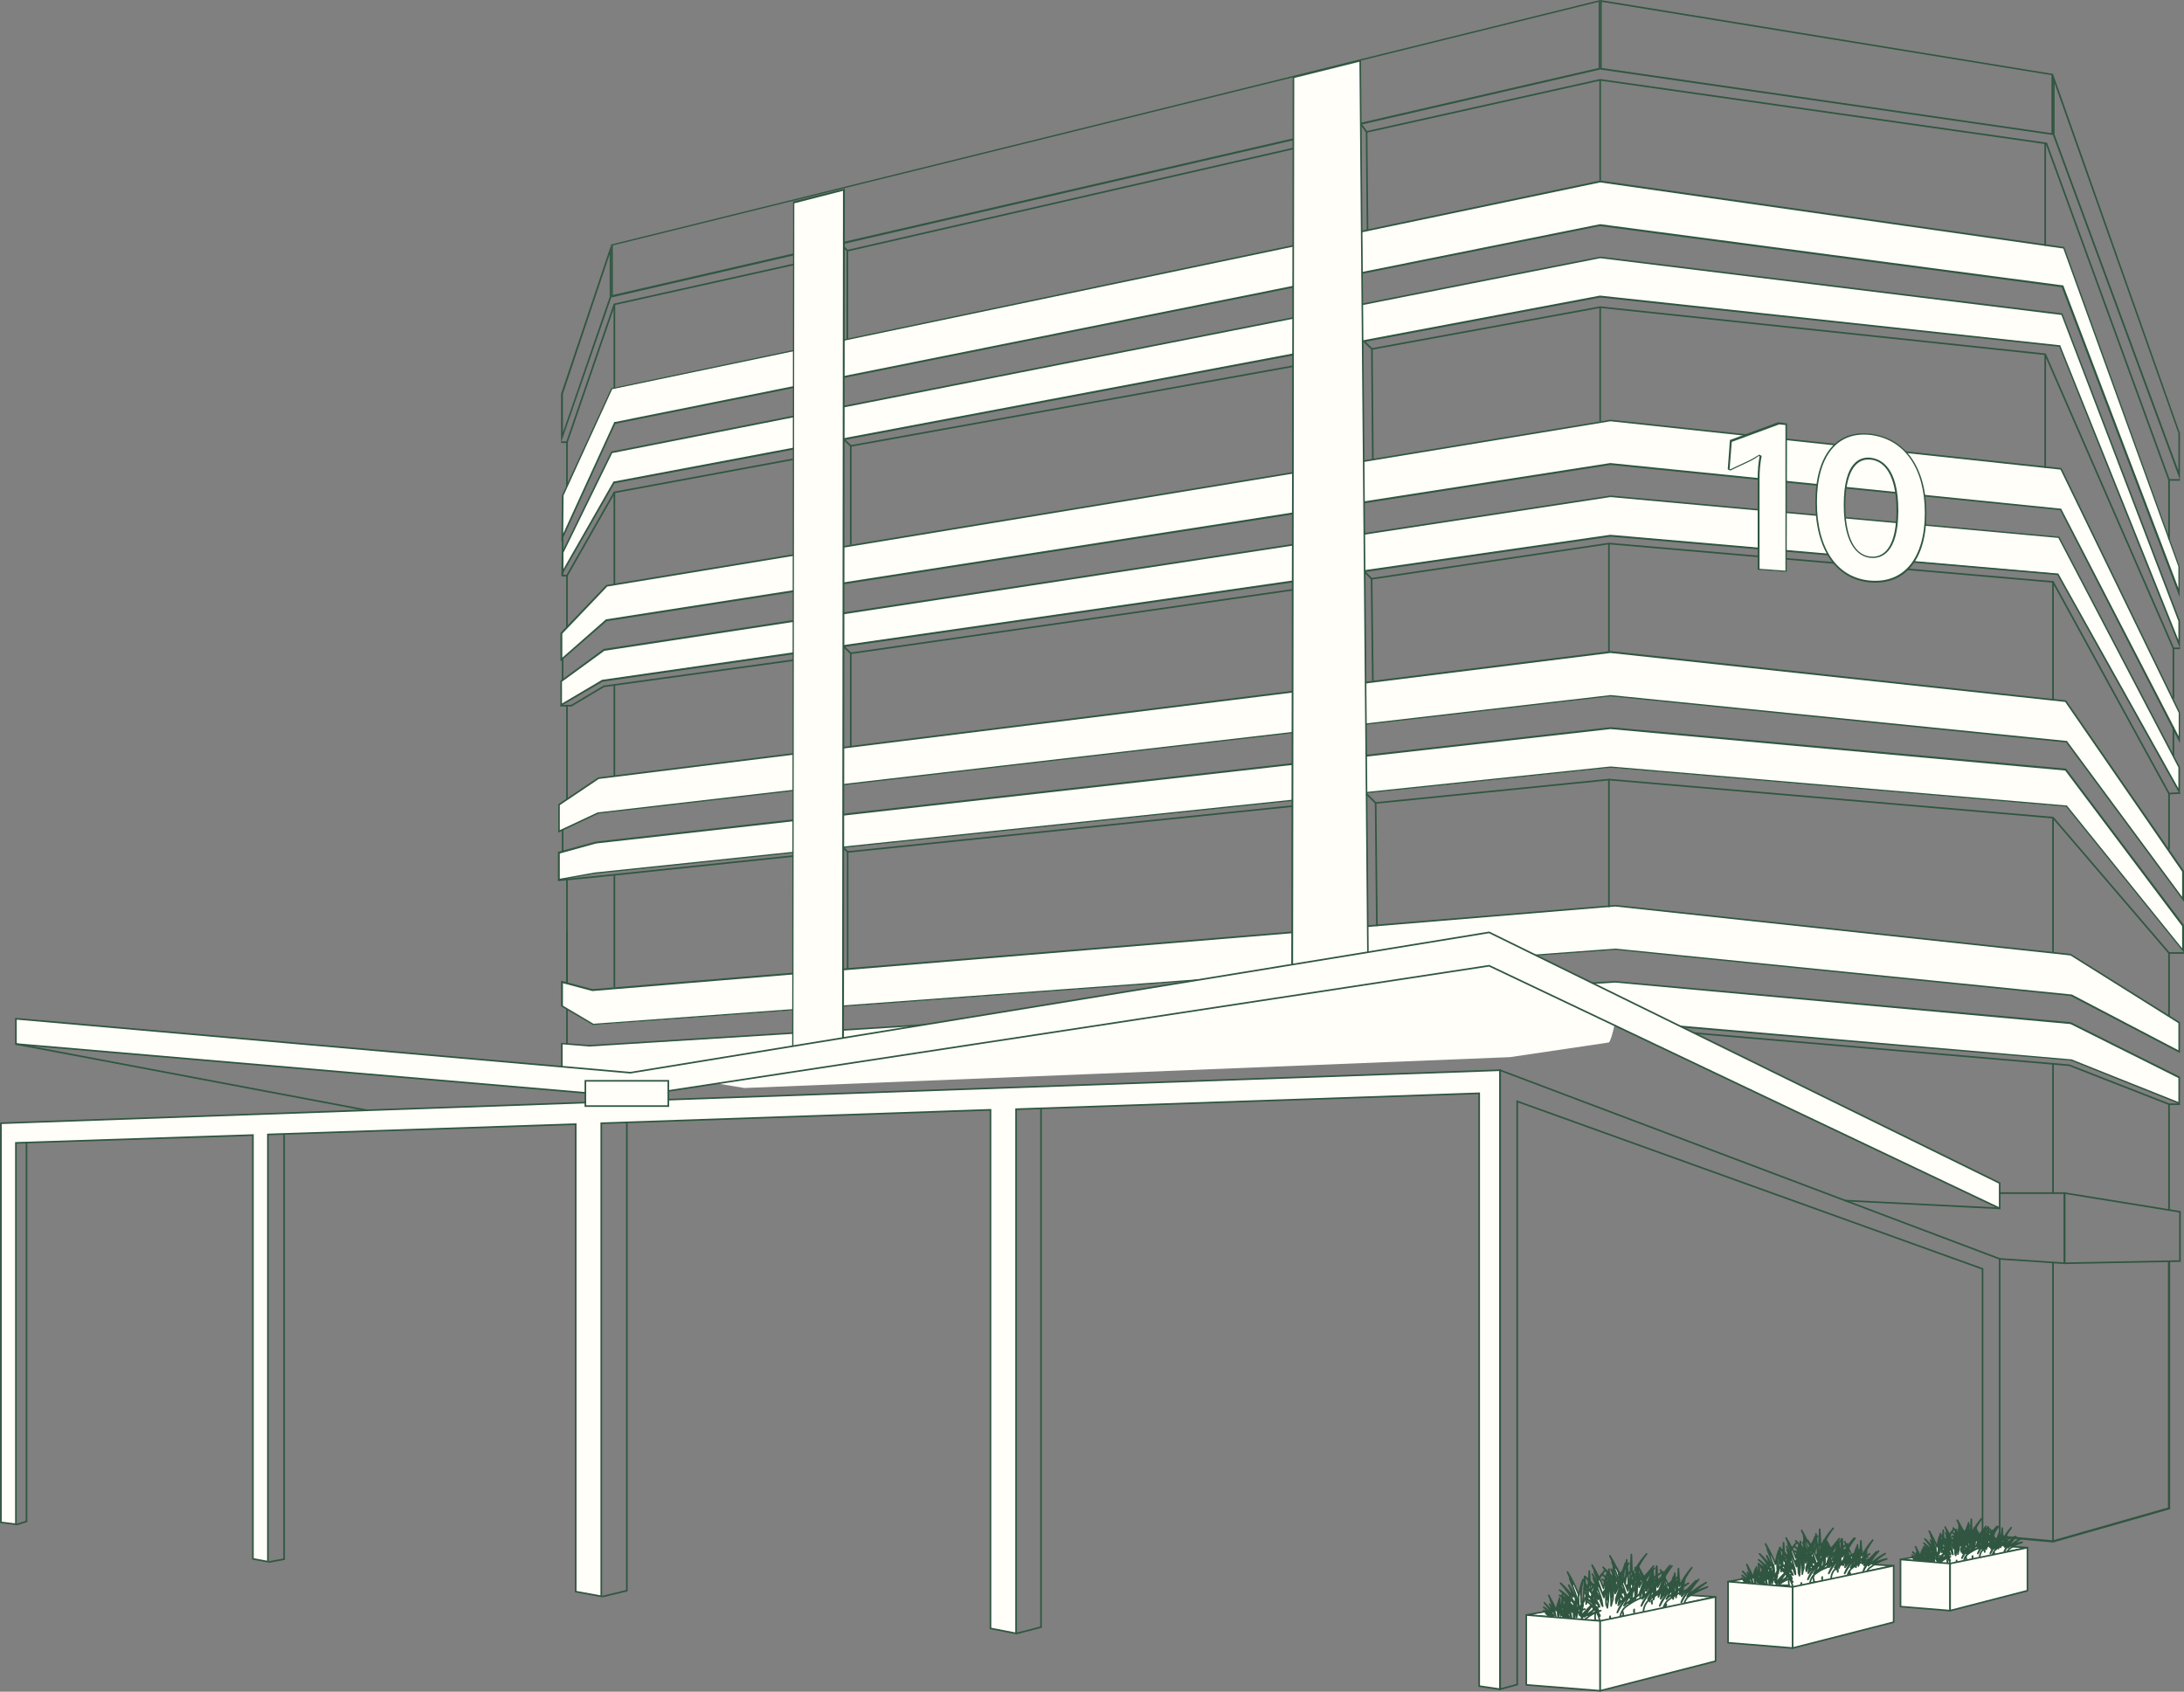 <svg enable-background="new 0 0 700.3 542.5" viewBox="0 0 700.3 542.5" xmlns="http://www.w3.org/2000/svg"><rect x="0" y="0" width="700.3" height="542.5" fill="#808080" stroke="none"/><path d="m181.8 141.8v14.5" fill="none" stroke="#305641" stroke-miterlimit="10" stroke-width=".52"/><path d="m181.8 184.4v17.1" fill="none" stroke="#305641" stroke-miterlimit="10" stroke-width=".52"/><path d="m181.8 226.2v30.3" fill="none" stroke="#305641" stroke-miterlimit="10" stroke-width=".52"/><path d="m181.8 281.5v37.6" fill="none" stroke="#305641" stroke-miterlimit="10" stroke-width=".52"/><path d="m181.8 298.8v37.7" fill="none" stroke="#305641" stroke-miterlimit="10" stroke-width=".52"/><path d="m197 97.6v27.1" fill="none" stroke="#305641" stroke-miterlimit="10" stroke-width=".52"/><path d="m197 157.7v30" fill="none" stroke="#305641" stroke-miterlimit="10" stroke-width=".52"/><path d="m197 219.6v29.9" fill="none" stroke="#305641" stroke-miterlimit="10" stroke-width=".52"/><path d="m197 280.6v36" fill="none" stroke="#305641" stroke-miterlimit="10" stroke-width=".52"/><path d="m195.5 81.5v13.7l-15 43.5v-12.4zm.5-3.1-16.1 47.9v15.6l16.1-46.5z" fill="#305641"/><path d="m512.6.6v21.2l-316.1 72.8v-15.9zm.5-.6-317.1 78.4v17l317.1-73.1z" fill="#305641"/><path d="m513.6.6 144.2 23.5v18.6l-144.2-20.9zm-.5-.6v22.3l145.2 21v-19.6z" fill="#305641"/><path d="m658.8 26.7 39.7 112.2v12l-39.7-107.7zm-.5-3v19.7l40.7 110.5v-15z" fill="#305641"/><path d="m661.4 91.7-148.2-19.5-316 63.4-16.9 36.8.2-13.4 15.7-34.3 317-66.5 148.6 21.2 37 102.2v8.4z" fill="#fffef8"/><path d="m513.1 58.5 148.5 21.2 36.9 102v6.9l-36.8-96.8-.1-.3h-.3l-148.1-19.6h-.2l-315.7 63.4h-.3l-.1.2-16.3 35.6.1-12.2 15.6-34.1zm0-.6-317.1 66.6-15.8 34.4-.2 14.8 17.3-37.8 315.7-63.4 148.1 19.6 37.8 99.4v-9.9l-37-102.4z" fill="#305641"/><path d="m660.5 110.9-147.3-15.8-316.3 59.6-16.6 28.9.1-6.3 15.8-32.3 317-62.5 148 18.2 37.6 98.4v7.4z" fill="#fffef8"/><path d="m513.1 82.8 147.9 18.2 37.5 98.2v6l-37.8-94.2-.1-.3h-.3l-147.2-15.9h-.1l-316.1 59.6h-.2l-.1.2-16 28v-5.2l15.7-32.1zm0-.5-317.1 62.5-15.9 32.5-.1 7.4 17-29.7 316.1-59.6 147.2 15.8 38.7 96.7v-8.8l-37.7-98.6z" fill="#305641"/><path d="m660.7 163.3-144.3-14.5-322.1 50.1-14.4 12.6v-8.4l14.6-15.3 321.9-53 144.4 15.5 38 78.2v8.7z" fill="#fffef8"/><path d="m516.4 135.1 144.3 15.5 37.9 78v7.5l-37.6-72.8-.1-.2h-.3l-144.2-14.6h-.1l-321.9 50.1h-.1l-.1.1-13.9 12.2v-7.7l14.4-15.1zm0-.5-322 53-14.7 15.4v9.1l14.8-12.9 321.9-50.1 144.2 14.5 38.4 74.7v-9.9l-38-78.3z" fill="#305641"/><path d="m659.8 184-143.4-12.3-323.3 46.5-13.2 7.8v-7.6l13.8-10.1 322.7-49.1 143.8 13.1 38.6 73.7v7.7z" fill="#fffef8"/><path d="m516.4 159.4 143.6 13.1 38.5 73.6v6.7l-38.4-68.7-.1-.2h-.3l-143.3-12.4h-.1l-323.2 46.5h-.1l-.1.1-12.7 7.5v-7l13.6-9.9zm0-.5-322.8 49.2-13.9 10.2v8.2l13.5-7.9 323.2-46.5 143.3 12.3 39.3 70.4v-8.8l-38.7-73.9z" fill="#305641"/><path d="m662.6 258.6-146.2-12.5-325.8 33.9-11.4 2v-8.6l11.8-3.3 325.4-36.6 146 13.3 37.6 50.1v7.9z" fill="#fffef8"/><path d="m516.4 233.8 145.8 13.3 37.5 49.9v7.1l-36.8-45.6-.1-.2h-.2l-146.1-12.5h-.1l-325.8 34-11.1 2v-8.1l11.6-3.2zm0-.6-325.4 36.7-12.1 3.3v9.1l11.7-2.1 325.8-34 146.1 12.5 37.8 46.8v-8.8l-37.8-50.2z" fill="#305641"/><path d="m664.1 319.2-146.2-14.8-327.7 24.2-10-6v-7.7l9.7 2.6 328-27 146 15.7 34.9 21.8v9.3z" fill="#fffef8"/><path d="m517.9 290.7 146 15.7 34.6 21.7v8.7l-34.2-17.9h-.1-.1l-146.1-14.7h-.1l-327.6 24.1-9.8-5.8v-7.2l9.4 2.5h.1.1zm0-.5-327.9 27-10.1-2.7v8.2l10.2 6 327.8-24.1 146.1 14.8 35 18.3v-9.9l-35-21.9z" fill="#305641"/><path d="m664.1 339.9-146.2-12.5-329.3 17.8-8.4-1.5v-9.1l8.8.7 328.9-20.5 146.1 13.3 34.8 17.4v8.2z" fill="#fffef8"/><path d="m517.9 315.1 146 13.3 34.6 17.3v7.7l-34.3-13.7h-.1-.1l-146.1-12.6h-.1l-329.2 17.8-8.2-1.5v-8.5l8.5.7h.1zm0-.5-328.9 20.5-9.1-.7v9.5l8.7 1.6 329.3-17.8 146.1 12.4 35 14v-8.8l-35-17.5z" fill="#305641"/><path d="m254.5 84.8-57.5 12.8-15.2 44.2h-1.9" fill="none" stroke="#305641" stroke-miterlimit="10" stroke-width=".52"/><path d="m270.3 78.9 1.4 1.5 143.1-32.8" fill="none" stroke="#305641" stroke-miterlimit="10" stroke-width=".52"/><path d="m271.7 80.4v28.5" fill="none" stroke="#305641" stroke-miterlimit="10" stroke-width=".52"/><path d="m436.6 40.1 1.6 2.2.3 31.7" fill="none" stroke="#305641" stroke-miterlimit="10" stroke-width=".52"/><path d="m699 153.9h-3.5l-39.3-107.9-143.1-20.4-74.9 16.7" fill="none" stroke="#305641" stroke-miterlimit="10" stroke-width=".52"/><path d="m513.1 57.9v-32.3" fill="none" stroke="#305641" stroke-miterlimit="10" stroke-width=".52"/><path d="m655.8 78.8v-32.8" fill="none" stroke="#305641" stroke-miterlimit="10" stroke-width=".52"/><path d="m695.5 153.9v19.1" fill="none" stroke="#305641" stroke-miterlimit="10" stroke-width=".52"/><path d="m180.4 172.4v12.2" fill="none" stroke="#305641" stroke-miterlimit="10" stroke-width=".52"/><path d="m180.4 211.1v7.1" fill="none" stroke="#305641" stroke-miterlimit="10" stroke-width=".52"/><path d="m180.4 266v7.2" fill="none" stroke="#305641" stroke-miterlimit="10" stroke-width=".52"/><path d="m270.7 141 2.1 2 142-25.6" fill="none" stroke="#305641" stroke-miterlimit="10" stroke-width=".52"/><path d="m272.8 143v31.7" fill="none" stroke="#305641" stroke-miterlimit="10" stroke-width=".52"/><path d="m437.5 109.6 2.4 2.3.3 35.6" fill="none" stroke="#305641" stroke-miterlimit="10" stroke-width=".52"/><path d="m699 207.9h-2.1l-41.1-94.3-142.7-15.1-73.2 13.4" fill="none" stroke="#305641" stroke-miterlimit="10" stroke-width=".52"/><path d="m655.8 150v-36.4" fill="none" stroke="#305641" stroke-miterlimit="10" stroke-width=".52"/><path d="m696.9 207.9v16.1" fill="none" stroke="#305641" stroke-miterlimit="10" stroke-width=".52"/><path d="m513.1 98.5v36.6" fill="none" stroke="#305641" stroke-miterlimit="10" stroke-width=".52"/><path d="m254.5 211.7-60.9 8.4-10.4 6.2h-3.5" fill="none" stroke="#305641" stroke-miterlimit="10" stroke-width=".52"/><path d="m270.5 207.3 2.3 2.2 142-20.4" fill="none" stroke="#305641" stroke-miterlimit="10" stroke-width=".52"/><path d="m272.8 209.5v30.4" fill="none" stroke="#305641" stroke-miterlimit="10" stroke-width=".52"/><path d="m699 254.3-3.5.2-37.2-67.9-142.4-12.3-76.1 11.3-2.3-2.3" fill="none" stroke="#305641" stroke-miterlimit="10" stroke-width=".52"/><path d="m696.9 233.2v9.2" fill="none" stroke="#305641" stroke-miterlimit="10" stroke-width=".52"/><path d="m439.8 185.6.4 32.8" fill="none" stroke="#305641" stroke-miterlimit="10" stroke-width=".52"/><path d="m515.9 174.3v34.6" fill="none" stroke="#305641" stroke-miterlimit="10" stroke-width=".52"/><path d="m658.3 186.4v38.1" fill="none" stroke="#305641" stroke-miterlimit="10" stroke-width=".52"/><path d="m695.5 254.5v17.9" fill="none" stroke="#305641" stroke-miterlimit="10" stroke-width=".52"/><path d="m254.5 274.5-63.9 6.7-11.7 1.1" fill="none" stroke="#305641" stroke-miterlimit="10" stroke-width=".52"/><path d="m270.5 271.9 1.3 1.3v37.5" fill="none" stroke="#305641" stroke-miterlimit="10" stroke-width=".52"/><path d="m271.8 273.2 142.7-14.7" fill="none" stroke="#305641" stroke-miterlimit="10" stroke-width=".52"/><path d="m662.6 237.9-146.2-14.8-324.6 37.6-12.6 5.9v-8.5l12.6-8.5 324.6-40.5 145.9 15.8 37.7 54.5v9z" fill="#fffef8"/><path d="m516.4 209.4 145.8 15.7 37.5 54.4v8.1l-36.8-49.8-.1-.2h-.2l-146.1-14.7h-.1l-324.5 37.6h-.1-.1l-12.2 5.7v-8l12.5-8.4zm0-.6-324.6 40.5-12.8 8.6v9.1l12.9-6.1 324.5-37.6 146.1 14.8 37.8 51.1v-9.9l-37.8-54.7z" fill="#305641"/><path d="m254.5 64.9 16.1-4-.3 280.3-16.1.9z" fill="#fffef8"/><path d="m270.3 61.2-.3 279.8-15.6.9.3-276.7zm.6-.7-16.6 4.1-.3 277.8 16.6-.9z" fill="#305641"/><path d="m414.8 24.8 21.3-5.3 2.7 312.1-24.5 1.4z" fill="#fffef8"/><path d="m435.9 19.8 2.7 311.6-24 1.3.4-307.7zm.5-.6-21.9 5.5-.5 308.5 25.1-1.4z" fill="#305641"/><path d="m180.1 184.6h1.7l15.2-26.7 57.2-10.6" fill="none" stroke="#305641" stroke-miterlimit="10" stroke-width=".52"/><path d="m700.3 305.6h-4.8v20.3" fill="none" stroke="#305641" stroke-miterlimit="10" stroke-width=".52"/><path d="m438.1 254.5 3 3 74.8-7.5v40.9" fill="none" stroke="#305641" stroke-miterlimit="10" stroke-width=".52"/><path d="m658.3 262.2v43.4" fill="none" stroke="#305641" stroke-miterlimit="10" stroke-width=".52"/><path d="m658.3 341.2v41.4" fill="none" stroke="#305641" stroke-miterlimit="10" stroke-width=".52"/><path d="m658.3 405v89.3" fill="none" stroke="#305641" stroke-miterlimit="10" stroke-width=".52"/><path d="m695.5 305.6-37.2-43.4-142.4-12.2" fill="none" stroke="#305641" stroke-miterlimit="10" stroke-width=".52"/><path d="m441.1 257.5.4 39.5" fill="none" stroke="#305641" stroke-miterlimit="10" stroke-width=".52"/><path d="m641.2 382.6h20.8v22.5l-20.8-1.4" fill="none" stroke="#305641" stroke-miterlimit="10" stroke-width=".52"/><path d="m662 405.1 37-.7v-15.8l-37-6z" fill="none" stroke="#305641" stroke-miterlimit="10" stroke-width=".52"/><path d="m699 354.1h-3.5v33.9" fill="none" stroke="#305641" stroke-miterlimit="10" stroke-width=".52"/><path d="m695.5 354.1-32-12.5-120.2-10.3" fill="none" stroke="#305641" stroke-miterlimit="10" stroke-width=".52"/><path d="m695.5 404.4v79.3l-37.2 10.6-16.6-1.5" fill="none" stroke="#305641" stroke-miterlimit="10" stroke-width=".7"/><path d="m563.9 182.6v-29.2c0-2.3.2-4.6.6-6.9v-.2l-.5-.2-.1.1c-1.3.9-2.7 1.6-4.1 2.2l-5 2.3-.5-.3.7-9 15.3-5.6 2.4.3v47.2z" fill="#fffef8"/><path d="m572.5 136.3v46.7l-8.3-.6v-29c0-2.3.2-4.6.6-6.8l.1-.4-.4-.2-.2-.1-.3-.1-.2.2c-1.3.8-2.7 1.6-4.1 2.2l-4.9 2.3-.2-.1.7-8.7 15.2-5.6zm.5-.5-2.8-.4-15.5 5.7-.7 9.4.8.4 5.1-2.4c1.4-.6 2.8-1.4 4.1-2.3l.2.1c-.4 2.3-.6 4.6-.6 6.9v29.5l9.3.7z" fill="#305641"/><path d="m599.9 186.5c-11-.8-17.5-10.3-17.5-25.4s6.5-23.2 17.5-21.8 17.6 11.1 17.6 25.3c0 14.5-6.5 22.7-17.6 21.9zm0-39.4c-5.4-.6-8.4 4.6-8.4 14.9s3 16.3 8.4 16.7 8.5-4.9 8.5-15-3-16-8.5-16.6z" fill="#fffef8"/><path d="m599.9 139.5c10.8 1.4 17.3 10.7 17.3 25s-6.5 22.5-17.3 21.7-17.3-10.2-17.3-25.1 6.5-22.9 17.3-21.6m0 39.4c3.3.3 8.8-1.4 8.8-15.2s-5.5-16.5-8.8-16.9-8.7 1.1-8.7 15.1 5.5 16.8 8.7 17m0-39.8c-11.1-1.4-17.8 6.9-17.8 22s6.7 24.9 17.8 25.7 17.8-7.5 17.8-22.1-6.7-24.2-17.8-25.6zm0 39.4c-5.2-.4-8.2-6.3-8.2-16.4s3-15.3 8.2-14.7 8.2 6.4 8.2 16.3-2.9 15.2-8.2 14.8z" fill="#305641"/><path d="m515.9 334.3c1.2-1.4 2.5-9.4 2.5-9.4l-44.7-22.2-263 41.6 28 4.6 245.5-9.9z" fill="#fffef8"/><g stroke="#305641"><path d="m5.1 326.7 197 17.3 275.4-45 163.7 80.4v8.1l-163.7-77.8-275.4 42-197-16.9z" fill="#fffef8" stroke-miterlimit="10" stroke-width=".52"/><path d="m326 523.8 7.8-2v-168.6" fill="none" stroke-miterlimit="10" stroke-width=".52"/><path d="m86.2 500.9 4.9-.9v-138.3" fill="none" stroke-miterlimit="10" stroke-width=".52"/><path d="m193.1 512 7.9-1.9v-153" fill="none" stroke-miterlimit="10" stroke-width=".52"/><path d="m.3 360.2v128l4.8.6v-122.3l76-2.5v135.9l4.8.9v-137l98.7-3.3v149.9l8.2 1.5v-151.7l124.8-4.3v166.3l8.2 1.6v-168.1l148.5-5.1v190.1l6.7 1v-198.5z" fill="#fffef8" stroke-miterlimit="10" stroke-width=".52"/><path d="m187.7 346.6h26.6v8.1h-26.6z" fill="#fffef8" stroke-miterlimit="10" stroke-width=".52"/><path d="m8.5 366.4v121.5l-3.2 1" fill="none" stroke-miterlimit="10" stroke-width=".52"/><path d="m641.2 387.5-49.7-2.5" fill="none" stroke-miterlimit="10" stroke-width=".52"/><path d="m5.1 334.8 112.8 21.3" fill="none" stroke-miterlimit="10" stroke-width=".52"/><path d="m481 541.7 5.5-1.5v-187l149.2 53.7v101.3l5.5-2.5v-102l-160.2-60.5z" fill="none" stroke-miterlimit="10" stroke-width=".52"/><path d="m528.9 510.7 21.2 1.4-37 7.7 37-7.7-37 7.7-23.7-1.9z" fill="#fffef8" stroke-linecap="round" stroke-linejoin="round" stroke-width=".52"/><path d="m535.4 510.6c1.5-1.4 3.1-2.7 4.8-3.8-2.2 1.2-4.2 2.6-6 4.3l-.1.1c1-2 2.3-3.8 3.7-5.4-2.3 2.1-4.2 4.6-5.6 7.4v-.1c.3-.7.6-1.4 1-2 1.1-1.7 2.4-3.4 3.7-4.9-1.6 1.6-3.2 3.2-4.6 5l.9-4.9-1.5 4.4c0-.3-.1-.7-.1-1s.1-.4.2-.7c.8-2.5 2.1-4.9 3.7-7-1.6 1.8-3 3.8-4 6-.1-1.9-.2-3.8-.3-5.8-.1 2.4-.3 4.9-.3 7.3-.2.7-.4 1.3-.5 2 0-.5 0-1 0-1.6-.1-2.1-.2-4.1-.4-6.2-.1 2.1-.1 4.1-.3 6.2-.1.7-.1 1.4-.2 2.1-.1-.3-.2-.6-.3-.9-.2-2.2 0-4.3.5-6.5-.6 1.4-1 3-1.1 4.5-.9-2.3-2-4.5-3.2-6.5.5 1.2 1.1 2.3 1.5 3.5l-.9-1.7c.7 1.8 1.5 3.6 2 5.5.1.5.2 1.1.2 1.7l-.2-.4c-.5-1.7-1.3-3.3-2.2-4.8.5 1.1.9 2.2 1.2 3.4-1.1-1.4-2.2-2.7-3.5-3.9 1.5 1.6 2.8 3.5 3.8 5.5 0 .1.1.3.1.4-1.2-1.5-2.6-2.9-4.2-4 1.1.9 2.1 2 2.9 3.2-.9-.7-1.9-1.3-3-1.8 1.4.7 2.7 1.8 3.7 3 .1.3.2.5.3.8-1-1-2.1-1.9-3.2-2.8 1 .9 1.9 1.8 2.8 2.9.2.3.4.5.6.8v.2c-.6-.9-1.3-1.8-2.1-2.6 1 1.1 1.8 2.4 2.1 3.8v.2c0 .1 0 .3-.1.4l5.8.2c-.4-1.5 0-3.1 1-4.3l.2-.2c1.9-1.5 4-2.6 6.3-3.3-1.7.8-3.4 1.5-5.1 2.3zm-5.3 4.5-.1-.5c0-.1.1-.2.1-.4z" fill="#fffef8" stroke-linecap="round" stroke-linejoin="round" stroke-width=".52"/><path d="m542.3 511.3c1.5-1.4 3.1-2.7 4.8-3.8-2.2 1.2-4.2 2.6-6 4.3l-.1.1c1-2 2.3-3.8 3.7-5.4-2.3 2.1-4.2 4.6-5.6 7.4v-.1c.3-.7.6-1.4 1-2 1.1-1.7 2.4-3.4 3.7-4.9-1.6 1.6-3.2 3.2-4.6 5l.9-4.9-1.4 4.4c0-.3-.1-.7-.1-1s.1-.4.2-.7c.8-2.5 2.1-4.9 3.7-7-1.6 1.8-2.9 3.8-4 6-.1-1.9-.2-3.8-.3-5.7-.1 2.4-.3 4.9-.3 7.3-.2.7-.4 1.3-.5 2 0-.5 0-1 0-1.6 0-2.1-.2-4.1-.4-6.2-.1 2.1-.1 4.1-.3 6.2-.1.7-.1 1.4-.2 2.1-.1-.3-.2-.6-.3-.9-.2-2.2 0-4.3.5-6.5-.6 1.4-.9 3-1.1 4.5-.9-2.3-2-4.5-3.2-6.5.5 1.2 1.1 2.3 1.5 3.5l-.9-1.7c.7 1.8 1.5 3.6 2 5.5.1.5.2 1.1.2 1.7l-.2-.4c-.5-1.7-1.3-3.4-2.3-4.9.5 1.1.9 2.2 1.2 3.4-1.1-1.4-2.2-2.7-3.5-3.9 1.5 1.6 2.8 3.5 3.8 5.5 0 .1.1.3.1.4-1.2-1.5-2.6-2.9-4.2-4 1.1.9 2.1 2 3 3.2-.9-.7-1.9-1.3-3-1.8 1.4.7 2.7 1.8 3.7 3 .1.3.2.5.3.8-1-1-2.1-1.9-3.2-2.8 1 .9 1.9 1.8 2.8 2.9.2.3.4.5.6.8v.2c-.6-1-1.3-1.8-2.1-2.6 1 1.1 1.8 2.4 2.1 3.8v.2c0 .1 0 .3-.1.4l5.8.1c-.4-1.5 0-3.1 1-4.3l.2-.2c1.9-1.5 4-2.6 6.3-3.3-1.8.8-3.6 1.6-5.2 2.4zm-5.3 4.5-.1-.5v-.1c0-.1.1-.2.1-.4z" fill="#fffef8" stroke-linecap="round" stroke-linejoin="round" stroke-width=".52"/><path d="m527.8 508.3c1.7-1.6 3.5-3.1 5.5-4.3-2.5 1.4-4.8 3-6.9 4.9l-.2.2c1.1-2.2 2.6-4.3 4.3-6.2-2.6 2.4-4.8 5.2-6.4 8.4v-.2c.3-.8.7-1.6 1.2-2.3 1.3-2 2.7-3.9 4.3-5.6-1.9 1.8-3.6 3.7-5.2 5.7l1-5.6-1.7 5c0-.4-.1-.8-.1-1.2s.1-.5.2-.8c.9-2.9 2.3-5.6 4.2-8-1.8 2-3.4 4.3-4.6 6.8-.2-2.2-.2-4.4-.3-6.6-.2 2.8-.3 5.6-.4 8.3-.2.7-.4 1.5-.6 2.3 0-.6 0-1.2 0-1.8-.1-2.4-.3-4.7-.5-7.1-.1 2.4-.1 4.7-.4 7.1-.1.8-.2 1.6-.3 2.4-.1-.4-.2-.7-.3-1.1-.2-2.5 0-5 .6-7.4-.6 1.7-1.1 3.4-1.3 5.2-1-2.6-2.2-5.1-3.7-7.5.6 1.3 1.2 2.7 1.7 4l-1-1.9c.8 2.1 1.7 4.2 2.3 6.3.1.6.2 1.3.3 1.9l-.3-.5c-.6-1.9-1.5-3.8-2.6-5.5.6 1.2 1.1 2.5 1.4 3.8-1.2-1.6-2.5-3.1-4-4.4 1.7 1.9 3.2 4 4.4 6.3 0 .2 0 .3.1.5-1.3-1.8-2.9-3.3-4.8-4.6 1.3 1.1 2.4 2.3 3.4 3.7-1.1-.8-2.2-1.5-3.4-2 1.6.8 3.1 2 4.2 3.4.1.3.3.6.4.9-1.2-1.1-2.4-2.2-3.6-3.1 1.2 1 2.2 2.1 3.2 3.3.3.3.5.6.7 1v.3c-.7-1.1-1.5-2.1-2.4-3 1.2 1.2 2 2.7 2.5 4.4v.2s0 .3-.1.5l6.7.2c-.4-1.7 0-3.5 1.2-4.9l.2-.2c2.1-1.7 4.5-3 7.2-3.8-2.2.7-4.2 1.6-6.1 2.6zm-6 5.1c0-.2-.1-.4-.1-.6v-.1c0-.1.1-.3.1-.4z" fill="#fffef8" stroke-linecap="round" stroke-linejoin="round" stroke-width=".52"/><path d="m535.9 512c1.7-1.6 3.5-3.1 5.5-4.3-2.5 1.4-4.8 3-6.9 4.9l-.2.2c1.1-2.2 2.6-4.3 4.3-6.2-2.6 2.4-4.8 5.2-6.4 8.4v-.1c.3-.8.7-1.6 1.2-2.3 1.3-2 2.7-3.9 4.3-5.6-1.9 1.8-3.6 3.7-5.2 5.7l1-5.6-1.7 5-.1-1.2c0-.2.1-.5.2-.7.9-2.9 2.3-5.6 4.2-8-1.8 2-3.4 4.3-4.6 6.8-.2-2.2-.2-4.4-.3-6.6-.2 2.8-.3 5.6-.4 8.4-.2.7-.4 1.5-.6 2.2 0-.6 0-1.2 0-1.8-.1-2.4-.3-4.7-.5-7.1-.1 2.4-.2 4.7-.4 7.1-.1.8-.2 1.6-.3 2.4-.1-.4-.2-.7-.3-1.1-.2-2.5 0-5 .6-7.4-.7 1.7-1.1 3.4-1.3 5.1-1-2.6-2.2-5.1-3.7-7.5.6 1.3 1.2 2.7 1.7 4-.3-.6-.7-1.3-1-1.9.8 2.1 1.7 4.2 2.3 6.2.1.6.2 1.3.3 1.9l-.3-.5c-.6-1.9-1.4-3.8-2.6-5.5.6 1.2 1.1 2.5 1.4 3.8-1.2-1.6-2.6-3.1-4-4.4 1.7 1.9 3.2 4 4.4 6.3 0 .2 0 .3.1.5-1.3-1.8-2.9-3.3-4.8-4.6 1.3 1.1 2.4 2.3 3.4 3.7-1.1-.8-2.2-1.5-3.4-2 1.6.8 3.1 2 4.2 3.5.1.3.3.6.4.9-1.2-1.1-2.4-2.2-3.6-3.2 1.1 1 2.2 2.1 3.2 3.3.3.3.5.6.7 1v.3c-.7-1.1-1.5-2.1-2.4-2.9 1.2 1.2 2 2.7 2.4 4.4v.2c0 .2 0 .3-.1.5l6.7.2c-.4-1.7 0-3.5 1.2-4.9l.2-.2c2.1-1.7 4.5-3 7.2-3.8-2.1.8-4.1 1.6-6 2.5zm-6.2 2.3c0-.2-.1-.4-.1-.6v-.1c0-.1.1-.3.1-.4v.2z" fill="#fffef8" stroke-linecap="round" stroke-linejoin="round" stroke-width=".52"/><path d="m522.1 511.2c1.7-1.6 3.5-3.1 5.5-4.3-2.5 1.4-4.8 3-6.9 4.9l-.2.2c1.1-2.2 2.6-4.3 4.3-6.2-2.6 2.4-4.8 5.2-6.4 8.4v-.1c.3-.8.7-1.6 1.2-2.3 1.3-2 2.7-3.9 4.3-5.6-1.9 1.8-3.6 3.7-5.2 5.7l1-5.6-1.7 5-.1-1.2c.1-.2.1-.5.2-.8.9-2.9 2.3-5.6 4.2-8-1.8 2-3.4 4.3-4.6 6.8-.2-2.2-.2-4.4-.3-6.6-.2 2.8-.3 5.6-.4 8.3-.2.7-.4 1.5-.6 2.3 0-.6 0-1.2 0-1.8-.1-2.4-.3-4.7-.5-7.1-.1 2.4-.1 4.7-.4 7.1-.1.8-.2 1.6-.3 2.4-.1-.4-.2-.7-.3-1.1-.2-2.5 0-5 .6-7.4-.7 1.7-1.1 3.4-1.3 5.2-1-2.6-2.2-5.1-3.7-7.5.6 1.3 1.2 2.7 1.7 4l-1-1.9c.8 2.1 1.7 4.2 2.3 6.3.1.6.2 1.3.3 1.9-.1-.2-.2-.3-.3-.5-.6-1.9-1.4-3.8-2.6-5.5.6 1.2 1.1 2.5 1.4 3.8-1.2-1.6-2.5-3.1-4-4.4 1.7 1.9 3.2 4 4.4 6.3 0 .2 0 .3.1.5-1.3-1.8-2.9-3.3-4.8-4.6 1.3 1.1 2.4 2.3 3.4 3.7-1.1-.8-2.2-1.5-3.4-2 1.6.9 3.1 2 4.2 3.5.1.3.3.6.4.9-1.2-1.1-2.4-2.2-3.6-3.1 1.2 1 2.2 2.1 3.2 3.3.3.3.5.6.7 1v.3c-.7-1.1-1.5-2.1-2.4-3 1.2 1.2 2 2.7 2.4 4.4v.2c0 .2 0 .3-.1.5l6.7.2c-.4-1.7 0-3.5 1.2-4.9l.2-.2c2.1-1.7 4.5-3 7.2-3.8-2.1.6-4.1 1.4-6 2.4zm-6.1 5.1c0-.2-.1-.4-.1-.6v-.1c0-.1.1-.3.1-.4v.2z" fill="#fffef8" stroke-linecap="round" stroke-linejoin="round" stroke-width=".52"/><path d="m530 512c1.7-1.6 3.5-3.1 5.5-4.3-2.5 1.4-4.8 3-6.9 4.9l-.2.2c1.1-2.2 2.6-4.3 4.3-6.2-2.6 2.4-4.8 5.2-6.4 8.4v-.1c.3-.8.7-1.6 1.2-2.3 1.3-2 2.7-3.9 4.3-5.6-1.9 1.8-3.6 3.7-5.2 5.7l1-5.6-1.7 5c0-.4-.1-.8-.1-1.2s.1-.5.2-.7c.9-2.9 2.3-5.6 4.2-8-1.8 2.1-3.4 4.3-4.6 6.8-.2-2.2-.2-4.4-.3-6.6-.1 2.8-.3 5.6-.4 8.4-.2.7-.4 1.5-.6 2.2 0-.6 0-1.2 0-1.8-.1-2.4-.3-4.7-.5-7.1-.1 2.4-.2 4.7-.4 7.1-.1.8-.2 1.6-.3 2.4-.1-.4-.2-.7-.4-1.1-.2-2.5 0-5 .6-7.4-.6 1.7-1.1 3.4-1.3 5.1-1-2.6-2.2-5.1-3.7-7.5.6 1.3 1.2 2.7 1.7 4-.3-.6-.7-1.3-1-1.9.8 2.1 1.7 4.2 2.3 6.2.1.6.2 1.3.3 1.9-.1-.2-.2-.3-.3-.5-.6-1.9-1.4-3.8-2.6-5.5.6 1.2 1.1 2.5 1.4 3.8-1.2-1.6-2.5-3.1-4-4.4 1.7 1.9 3.2 4 4.4 6.3 0 .2 0 .3.1.5-1.3-1.8-2.9-3.3-4.8-4.6 1.3 1.1 2.4 2.3 3.3 3.7-1.1-.8-2.2-1.5-3.4-2 1.6.8 3.1 2 4.2 3.5.1.3.3.6.4.9-1.2-1.1-2.4-2.2-3.7-3.2 1.1 1 2.2 2.1 3.2 3.3.3.3.5.7.7 1v.3c-.7-1.1-1.5-2.1-2.4-2.9 1.2 1.2 2 2.7 2.4 4.4v.2s0 .3-.1.5l6.7.2c-.4-1.7 0-3.5 1.2-4.9l.2-.2c2.1-1.7 4.6-3 7.2-3.8-1.8.8-3.8 1.5-5.7 2.5zm-6 5.2c0-.2-.1-.4-.1-.6v-.1l.1-.4v.2z" fill="#fffef8" stroke-linecap="round" stroke-linejoin="round" stroke-width=".52"/><path d="m514.5 513.4c1.7-1.6 3.5-3.1 5.5-4.3-2.5 1.4-4.8 3-6.9 4.9l-.2.2c1.1-2.2 2.6-4.3 4.3-6.2-2.6 2.4-4.8 5.2-6.4 8.4v-.1c.3-.8.7-1.6 1.1-2.3 1.3-2 2.7-3.9 4.3-5.6-1.9 1.8-3.6 3.7-5.2 5.7l1-5.6-1.7 5-.1-1.2c.1-.2.1-.5.2-.7.9-2.9 2.3-5.6 4.2-8-1.8 2-3.4 4.3-4.6 6.8-.2-2.2-.2-4.4-.4-6.6-.1 2.8-.4 5.6-.4 8.4-.2.7-.4 1.5-.6 2.2 0-.6 0-1.2 0-1.8-.1-2.4-.3-4.7-.5-7.1-.1 2.4-.1 4.7-.4 7.1-.1.8-.2 1.6-.3 2.4-.1-.4-.2-.7-.4-1.1-.2-2.5 0-5 .6-7.4-.7 1.7-1.1 3.4-1.3 5.1-1-2.6-2.2-5.1-3.7-7.5.6 1.3 1.2 2.7 1.7 4l-1-1.9c.8 2.1 1.7 4.2 2.3 6.2.1.6.2 1.3.3 1.9l-.3-.5c-.6-1.9-1.4-3.8-2.6-5.5.6 1.2 1.1 2.5 1.4 3.8-1.2-1.6-2.5-3.1-4-4.4 1.7 1.9 3.2 4 4.4 6.3 0 .2 0 .3.1.5-1.3-1.8-2.9-3.3-4.8-4.6 1.3 1.1 2.4 2.3 3.4 3.7-1.1-.8-2.2-1.5-3.4-2 1.6.9 3.1 2 4.2 3.5.1.3.3.6.4.9-1.2-1.1-2.4-2.2-3.6-3.2 1.1 1 2.2 2.1 3.2 3.3.3.3.5.6.7 1v.3c-.7-1.1-1.5-2.1-2.4-3 1.2 1.2 2 2.7 2.4 4.4v.2c0 .2 0 .3-.1.5l6.7.2c-.4-1.7 0-3.5 1.2-4.9l.2-.2c2.1-1.7 4.5-3 7.2-3.8-1.8.8-3.8 1.6-5.7 2.6zm-6.1 5.1c0-.2-.1-.4-.1-.6v-.1c0-.1.1-.3.1-.4z" fill="#fffef8" stroke-linecap="round" stroke-linejoin="round" stroke-width=".52"/><path d="m522.3 514.2c1.7-1.6 3.5-3.1 5.5-4.3-2.5 1.4-4.8 3-6.9 4.9l-.2.1c1.1-2.2 2.6-4.3 4.3-6.2-2.6 2.4-4.8 5.2-6.4 8.4v-.1c.3-.8.7-1.6 1.2-2.3 1.3-2 2.7-3.9 4.3-5.6-1.9 1.8-3.6 3.7-5.2 5.7l1-5.6-1.7 5c0-.4-.1-.8-.1-1.2s.1-.5.2-.8c.9-2.9 2.3-5.6 4.2-8-1.8 2-3.4 4.3-4.6 6.8-.2-2.2-.2-4.4-.3-6.6-.1 2.8-.3 5.6-.4 8.3-.2.7-.4 1.5-.6 2.3 0-.6 0-1.2 0-1.8-.1-2.4-.3-4.7-.5-7.1-.1 2.4-.2 4.7-.4 7.1-.1.8-.2 1.6-.3 2.4-.1-.4-.2-.7-.4-1.1-.2-2.5 0-5 .6-7.4-.6 1.7-1.1 3.4-1.3 5.2-1-2.6-2.2-5.1-3.7-7.5.6 1.3 1.2 2.7 1.7 4-.3-.6-.7-1.3-1-1.9.8 2.1 1.7 4.2 2.3 6.3.1.6.2 1.3.3 1.9-.1-.2-.2-.3-.3-.5-.6-1.9-1.4-3.8-2.6-5.5.6 1.2 1.1 2.5 1.4 3.8-1.2-1.6-2.5-3.1-4-4.4 1.7 1.9 3.2 4 4.4 6.3 0 .2 0 .3.1.5-1.3-1.8-2.9-3.3-4.8-4.6 1.3 1.1 2.4 2.3 3.4 3.7-1.1-.8-2.2-1.5-3.4-2 1.6.9 3.1 2 4.2 3.5.1.3.3.6.4.9-1.2-1.1-2.4-2.2-3.6-3.1 1.2 1 2.2 2.1 3.2 3.3.3.3.5.7.7 1v.3c-.7-1.1-1.5-2.1-2.4-3 1.2 1.2 2 2.7 2.4 4.4v.2s0 .3-.1.5l6.7.2c-.4-1.7 0-3.5 1.2-4.9l.2-.2c2.1-1.7 4.6-3 7.2-3.8-1.9.7-4 1.5-5.9 2.5zm-6 5.1c0-.2-.1-.4-.1-.6l.1-.4v.2z" fill="#fffef8" stroke-linecap="round" stroke-linejoin="round" stroke-width=".52"/><path d="m504 517.5c1.1-1.1 2.3-2 3.6-2.8-1.6.9-3.1 2-4.5 3.2l-.1.1c.7-1.5 1.7-2.8 2.8-4-1.7 1.6-3.1 3.4-4.2 5.5v-.1c.2-.5.5-1 .8-1.5.8-1.3 1.8-2.5 2.8-3.7-1.2 1.2-2.4 2.4-3.4 3.7l.7-3.7-1.1 3.3c0-.2-.1-.5-.1-.8l.1-.5c.6-1.9 1.5-3.6 2.8-5.2-1.2 1.3-2.2 2.8-3 4.5-.1-1.4-.1-2.9-.2-4.3-.1 1.8-.2 3.6-.2 5.5-.2.5-.3 1-.4 1.5 0-.4 0-.8 0-1.2 0-1.5-.2-3.1-.3-4.6-.1 1.5-.1 3.1-.2 4.6-.1.5-.1 1-.2 1.6-.1-.2-.1-.5-.2-.7-.1-1.6 0-3.2.4-4.8-.4 1.1-.7 2.2-.9 3.4-.7-1.7-1.5-3.3-2.4-4.9.4.9.8 1.8 1.1 2.6-.2-.4-.4-.8-.6-1.2.5 1.4 1.1 2.7 1.5 4.1.1.4.1.8.2 1.2-.1-.1-.1-.2-.2-.3-.4-1.3-.9-2.5-1.7-3.6.4.8.7 1.6.9 2.5-.8-1-1.7-2-2.6-2.9 1.1 1.2 2.1 2.6 2.9 4.1v.3c-.9-1.2-1.9-2.2-3.1-3 .8.7 1.6 1.5 2.2 2.4-.7-.5-1.4-1-2.2-1.3 1.1.6 2 1.3 2.8 2.3.1.2.2.4.2.6-.8-.7-1.6-1.4-2.4-2.1.8.7 1.5 1.4 2.1 2.2.2.2.3.4.5.6v.2c-.4-.7-1-1.4-1.6-1.9.7.8 1.3 1.8 1.6 2.8v.2.3l4.4.1c-.3-1.1 0-2.3.8-3.2l.1-.1c1.4-1.1 3-2 4.7-2.5-1.6.3-2.9.8-4.2 1.5zm-4 3.3-.1-.4c0-.1 0-.2.1-.3z" fill="#fffef8" stroke-linecap="round" stroke-linejoin="round" stroke-width=".52"/><path d="m509.1 518c1.1-1.1 2.3-2 3.6-2.8-1.6.9-3.1 2-4.5 3.2l-.1.1c.7-1.4 1.7-2.8 2.8-4-1.7 1.6-3.1 3.4-4.2 5.5v-.1c.2-.5.5-1 .8-1.5.8-1.3 1.8-2.5 2.8-3.7-1.2 1.2-2.4 2.4-3.4 3.7l.7-3.7-1.1 3.3c0-.2-.1-.5-.1-.8 0-.2.1-.3.1-.5.6-1.9 1.5-3.7 2.8-5.2-1.2 1.3-2.2 2.8-3 4.5-.1-1.4-.1-2.9-.2-4.3-.1 1.8-.2 3.6-.2 5.5-.2.5-.3 1-.4 1.5 0-.4 0-.8 0-1.2 0-1.5-.2-3.1-.3-4.6-.1 1.5-.1 3.1-.2 4.6 0 .5-.1 1-.2 1.6-.1-.2-.1-.5-.2-.7-.1-1.6 0-3.3.4-4.8-.4 1.1-.7 2.2-.9 3.4-.7-1.7-1.5-3.3-2.4-4.9.4.9.8 1.8 1.1 2.6l-.6-1.2c.5 1.4 1.1 2.7 1.5 4.1.1.4.1.8.2 1.2l-.2-.3c-.4-1.3-.9-2.5-1.7-3.6.4.8.7 1.6.9 2.5-.8-1-1.7-2-2.6-2.9 1.1 1.2 2.1 2.6 2.9 4.1v.3c-.9-1.2-1.9-2.2-3.1-3 .8.7 1.6 1.5 2.2 2.4-.7-.5-1.4-1-2.2-1.3 1.1.6 2 1.3 2.8 2.3.1.2.2.4.2.6-.8-.7-1.6-1.4-2.4-2 .8.7 1.5 1.4 2.1 2.1.2.2.3.4.5.6v.2c-.4-.7-1-1.4-1.6-1.9.8.8 1.3 1.8 1.6 2.8v.2.3l4.4.1c-.3-1.1 0-2.3.8-3.2l.1-.1c1.4-1.1 3-2 4.7-2.5-1.6.4-2.9.9-4.2 1.5zm-4 3.4c0-.1 0-.2-.1-.4 0-.1 0-.2.1-.3z" fill="#fffef8" stroke-linecap="round" stroke-linejoin="round" stroke-width=".52"/><path d="m513.1 542.2-23.7-1.9v-22.4l23.7 1.9z" fill="#fffef8" stroke-linecap="round" stroke-linejoin="round" stroke-width=".52"/><path d="m513.1 542.2 37-9.5v-20.6l-37 7.7z" fill="#fffef8" stroke-linecap="round" stroke-linejoin="round" stroke-width=".52"/><path d="m588.6 501 18.6 1.1-32.4 6.8 32.4-6.8-32.4 6.8-20.7-1.7z" fill="#fffef8" stroke-linecap="round" stroke-linejoin="round" stroke-width=".52"/><path d="m594.3 500.9c1.3-1.2 2.7-2.4 4.2-3.3-1.9 1-3.7 2.3-5.3 3.8l-.1.1c.9-1.7 2-3.3 3.3-4.7-2 1.8-3.7 4-4.9 6.4v-.1c.2-.6.5-1.2.9-1.8 1-1.5 2.1-3 3.3-4.3-1.4 1.4-2.8 2.8-4 4.4l.8-4.3-1.3 3.8c0-.3-.1-.6-.1-.9s.1-.4.2-.6c.7-2.2 1.8-4.3 3.2-6.1-1.4 1.6-2.6 3.3-3.5 5.2-.1-1.7-.2-3.3-.3-5-.1 2.1-.3 4.2-.3 6.4-.2.6-.3 1.1-.4 1.7 0-.5 0-.9 0-1.4 0-1.8-.2-3.6-.4-5.4-.1 1.8-.1 3.6-.3 5.4-.1.6-.1 1.2-.2 1.8-.1-.3-.2-.5-.3-.8-.2-1.9 0-3.8.5-5.6-.5 1.3-.8 2.6-1 3.9-.8-2-1.7-3.9-2.8-5.7.5 1 .9 2 1.3 3.1l-.8-1.4c.6 1.6 1.3 3.2 1.8 4.8.1.5.2 1 .2 1.5l-.2-.3c-.5-1.5-1.1-2.9-2-4.2.5.9.8 1.9 1.1 2.9-.9-1.2-2-2.3-3.1-3.4 1.3 1.4 2.4 3 3.3 4.8v.4c-1-1.3-2.2-2.5-3.6-3.5 1 .8 1.8 1.8 2.6 2.8-.8-.6-1.7-1.1-2.6-1.5 1.2.7 2.3 1.6 3.2 2.7.1.2.2.5.3.7-.9-.9-1.8-1.7-2.8-2.4.9.8 1.7 1.6 2.5 2.5.2.2.4.5.5.7v.2c-.5-.8-1.1-1.6-1.8-2.2.9.9 1.5 2.1 1.9 3.3v.2c0 .1 0 .2-.1.4l5.1.1c-.3-1.3 0-2.7.9-3.7l.1-.1c1.6-1.3 3.5-2.3 5.5-2.9-1.5.2-3.1.8-4.5 1.6zm-4.6 3.9c0-.2 0-.3-.1-.4 0-.1.1-.2.1-.3z" fill="#fffef8" stroke-linecap="round" stroke-linejoin="round" stroke-width=".52"/><path d="m600.3 501.5c1.3-1.2 2.7-2.4 4.2-3.3-1.9 1-3.7 2.3-5.3 3.8l-.1.1c.9-1.7 2-3.3 3.3-4.7-2 1.8-3.7 4-4.9 6.4v-.1c.2-.6.5-1.2.9-1.8 1-1.5 2.1-3 3.3-4.3-1.4 1.4-2.8 2.8-4 4.4l.8-4.3-1.3 3.8c0-.3-.1-.6-.1-.9s.1-.4.2-.6c.7-2.2 1.8-4.3 3.2-6.1-1.4 1.6-2.6 3.3-3.5 5.2-.1-1.7-.2-3.3-.3-5-.1 2.1-.3 4.3-.3 6.4-.2.6-.3 1.1-.5 1.7 0-.5 0-.9 0-1.4 0-1.8-.2-3.6-.3-5.4-.1 1.8-.1 3.6-.3 5.4-.1.6-.1 1.2-.2 1.8-.1-.3-.2-.5-.3-.8-.2-1.9 0-3.8.5-5.6-.5 1.3-.8 2.6-1 3.9-.8-2-1.7-3.9-2.8-5.7.5 1 .9 2 1.3 3.1-.3-.5-.5-1-.8-1.4.6 1.6 1.3 3.2 1.8 4.8.1.5.2 1 .2 1.5l-.2-.3c-.5-1.5-1.1-2.9-2-4.2.5.9.8 1.9 1.1 2.9-.9-1.2-1.9-2.3-3-3.4 1.3 1.4 2.4 3.1 3.3 4.8v.4c-1-1.4-2.2-2.5-3.6-3.5 1 .8 1.8 1.8 2.6 2.8-.8-.6-1.7-1.1-2.6-1.5 1.3.6 2.4 1.6 3.2 2.7.1.2.2.5.3.7-.9-.8-1.8-1.6-2.8-2.4.9.8 1.7 1.6 2.5 2.5.2.2.4.5.5.7v.2c-.5-.8-1.1-1.6-1.8-2.2.9.9 1.5 2.1 1.9 3.3v.2c0 .1 0 .2-.1.4l5.1.1c-.3-1.3 0-2.7.9-3.7l.2-.1c1.6-1.3 3.5-2.3 5.5-2.9-1.7.3-3.2.9-4.7 1.6zm-4.6 3.9c0-.2 0-.3-.1-.5l.1-.3v.1z" fill="#fffef8" stroke-linecap="round" stroke-linejoin="round" stroke-width=".52"/><path d="m587.7 498.9c1.5-1.4 3.1-2.7 4.8-3.8-2.2 1.2-4.2 2.6-6 4.3l-.1.1c1-1.9 2.2-3.8 3.7-5.4-2.3 2.1-4.2 4.6-5.6 7.3v-.1c.3-.7.6-1.4 1-2 1.1-1.7 2.4-3.4 3.7-4.9-1.6 1.6-3.2 3.2-4.6 5l.9-4.9-1.5 4.3c0-.3-.1-.7-.1-1s.1-.4.2-.7c.8-2.5 2-4.9 3.7-7-1.6 1.8-3 3.8-4 6-.1-1.9-.2-3.8-.3-5.7-.1 2.4-.3 4.9-.3 7.3-.2.7-.4 1.3-.5 2 0-.5 0-1 0-1.6 0-2.1-.2-4.1-.4-6.2-.1 2.1-.1 4.1-.3 6.2-.1.7-.1 1.4-.2 2.1-.1-.3-.2-.6-.3-.9-.2-2.2 0-4.3.5-6.5-.6 1.4-1 3-1.1 4.5-.9-2.3-2-4.4-3.2-6.5.5 1.2 1.1 2.3 1.5 3.5-.3-.5-.6-1.1-.9-1.7.7 1.8 1.5 3.6 2 5.5.1.5.2 1.1.2 1.7l-.2-.4c-.5-1.7-1.3-3.3-2.2-4.8.5 1.1.9 2.2 1.2 3.4-1.1-1.4-2.2-2.7-3.5-3.9 1.5 1.6 2.8 3.5 3.8 5.5l.1.4c-1.2-1.5-2.6-2.9-4.2-4 1.1.9 2.1 2 2.9 3.2-.9-.7-1.9-1.3-3-1.8 1.4.7 2.7 1.8 3.7 3 .1.3.2.5.3.8-1-1-2.1-1.9-3.2-2.8 1 .9 1.9 1.8 2.8 2.9.2.3.4.6.6.8v.2c-.6-1-1.3-1.8-2.1-2.6 1 1.1 1.8 2.4 2.1 3.8v.2c0 .2 0 .3-.1.4l5.8.2c-.4-1.5 0-3.1 1-4.2l.2-.2c1.8-1.5 4-2.6 6.2-3.3-1.6.7-3.3 1.4-5 2.3zm-5.3 4.4c0-.2 0-.3-.1-.5 0-.1.1-.2.1-.4z" fill="#fffef8" stroke-linecap="round" stroke-linejoin="round" stroke-width=".52"/><path d="m594.7 502.1c1.5-1.4 3.1-2.7 4.8-3.8-2.2 1.2-4.2 2.6-6 4.3l-.1.1c1-2 2.2-3.8 3.7-5.4-2.3 2.1-4.2 4.6-5.6 7.3v-.1c.3-.7.6-1.4 1-2 1.1-1.7 2.4-3.4 3.7-4.9-1.6 1.6-3.2 3.2-4.6 5l.9-4.9-1.5 4.3c0-.3-.1-.7-.1-1s.1-.4.2-.7c.8-2.5 2-4.9 3.7-7-1.6 1.8-2.9 3.8-4 5.9-.1-1.9-.2-3.8-.3-5.7-.1 2.4-.3 4.9-.3 7.3-.2.7-.4 1.3-.5 2 0-.5 0-1 0-1.6 0-2.1-.2-4.1-.4-6.2-.1 2.1-.1 4.1-.3 6.2-.1.7-.1 1.4-.2 2.1-.1-.3-.2-.6-.3-.9-.2-2.2 0-4.3.6-6.4-.6 1.4-.9 3-1.1 4.5-.9-2.3-2-4.4-3.2-6.5.5 1.2 1.1 2.3 1.5 3.5l-.9-1.7c.7 1.8 1.5 3.6 2 5.5.1.5.2 1.1.2 1.7-.1-.1-.2-.3-.2-.4-.5-1.7-1.3-3.3-2.2-4.8.5 1.1.9 2.2 1.2 3.4-1.1-1.4-2.2-2.7-3.5-3.9 1.5 1.6 2.8 3.5 3.8 5.5l.1.4c-1.2-1.5-2.6-2.9-4.2-4 1.1.9 2.1 2 2.9 3.2-.9-.7-1.9-1.3-3-1.8 1.4.7 2.7 1.8 3.7 3 .1.3.2.5.3.8-1-1-2.1-1.9-3.2-2.8 1 .9 1.9 1.8 2.8 2.9.2.3.4.6.6.8v.2c-.6-.9-1.3-1.8-2.1-2.6 1 1.1 1.8 2.4 2.1 3.8v.2s0 .3-.1.4l5.8.2c-.4-1.5 0-3.1 1-4.2l.2-.2c1.8-1.5 4-2.6 6.2-3.3-1.7.7-3.4 1.4-5.1 2.3zm-5.4 2-.1-.5v-.1c0-.1.1-.2.1-.4v.2z" fill="#fffef8" stroke-linecap="round" stroke-linejoin="round" stroke-width=".52"/><path d="m582.7 501.4c1.5-1.4 3.1-2.7 4.8-3.8-2.2 1.2-4.2 2.6-6 4.3l-.1.1c1-1.9 2.2-3.8 3.7-5.4-2.3 2.1-4.2 4.6-5.6 7.3v-.1c.3-.7.6-1.4 1-2 1.1-1.7 2.4-3.4 3.7-4.9-1.6 1.6-3.2 3.2-4.6 5l.9-4.9-1.5 4.3c0-.3-.1-.7-.1-1s.1-.4.2-.7c.8-2.5 2-4.9 3.7-7-1.6 1.8-2.9 3.8-4 5.9-.1-1.9-.2-3.8-.3-5.7-.1 2.4-.3 4.9-.3 7.3-.2.7-.4 1.3-.5 2 0-.5 0-1 0-1.6 0-2.1-.2-4.1-.4-6.2-.1 2.1-.1 4.1-.3 6.2-.1.7-.1 1.4-.2 2.1-.1-.3-.2-.6-.3-.9-.2-2.2 0-4.3.5-6.5-.6 1.4-.9 3-1.1 4.5-.9-2.3-1.9-4.5-3.2-6.5.5 1.2 1.1 2.3 1.5 3.5-.3-.5-.6-1.1-.9-1.7.7 1.8 1.5 3.6 2 5.5.1.5.2 1.1.2 1.7l-.2-.4c-.5-1.7-1.3-3.4-2.3-4.8.5 1.1.9 2.2 1.2 3.3-1.1-1.4-2.2-2.7-3.5-3.9 1.5 1.6 2.8 3.5 3.8 5.5l.1.4c-1.2-1.5-2.6-2.9-4.2-4 1.1.9 2.1 2 2.9 3.2-.9-.7-1.9-1.3-3-1.8 1.4.7 2.7 1.8 3.7 3 .1.3.2.5.3.8-1-1-2.1-1.9-3.2-2.8 1 .9 1.9 1.8 2.8 2.9.2.3.4.6.6.8v.2c-.6-.9-1.3-1.8-2.1-2.6 1 1.1 1.8 2.4 2.1 3.8v.2s0 .3-.1.4l5.8.1c-.4-1.5 0-3.1 1-4.2l.2-.2c1.8-1.5 4-2.6 6.2-3.3-1.5 1-3.3 1.7-4.9 2.6zm-5.3 4.5-.1-.5c0-.1.1-.2.1-.4z" fill="#fffef8" stroke-linecap="round" stroke-linejoin="round" stroke-width=".52"/><path d="m589.6 502.1c1.5-1.4 3.1-2.7 4.8-3.8-2.2 1.2-4.2 2.6-6 4.3l-.1.1c1-2 2.3-3.8 3.7-5.4-2.3 2.1-4.2 4.6-5.6 7.3v-.1c.3-.7.6-1.4 1-2 1.1-1.7 2.4-3.4 3.7-4.9-1.6 1.6-3.2 3.2-4.6 5l.9-4.9-1.4 4.4c0-.3-.1-.7-.1-1s.1-.4.2-.7c.8-2.5 2-4.9 3.7-7-1.6 1.8-2.9 3.8-4 5.9-.1-1.9-.2-3.8-.3-5.7-.1 2.4-.3 4.9-.3 7.3-.2.7-.4 1.3-.5 2 0-.5 0-1 0-1.6 0-2.1-.2-4.1-.4-6.2-.1 2.1-.1 4.1-.3 6.2-.1.7-.1 1.4-.2 2.1-.1-.3-.2-.6-.3-.9-.2-2.2 0-4.3.5-6.5-.6 1.4-1 3-1.1 4.5-.9-2.3-2-4.4-3.2-6.5.5 1.2 1.1 2.3 1.5 3.5-.3-.5-.6-1.1-.9-1.7.7 1.8 1.5 3.6 2 5.5.1.5.2 1.1.2 1.7-.1-.1-.2-.3-.2-.4-.5-1.7-1.3-3.3-2.2-4.8.5 1.1 1 2.2 1.2 3.4-1.1-1.4-2.2-2.7-3.5-3.9 1.5 1.6 2.8 3.5 3.8 5.5l.1.4c-1.2-1.5-2.6-2.9-4.2-4 1.1.9 2.1 2 2.9 3.2-.9-.7-1.9-1.3-3-1.8 1.4.7 2.7 1.8 3.7 3 .1.3.2.5.3.8-1-1-2.1-1.9-3.2-2.8 1 .9 1.9 1.8 2.8 2.9.2.3.4.6.6.8v.2c-.6-.9-1.3-1.8-2.1-2.6 1 1.1 1.8 2.4 2.1 3.8v.2c0 .2 0 .3-.1.4l5.8.2c-.4-1.5 0-3.1 1-4.2l.2-.2c1.9-1.5 4-2.6 6.2-3.3-1.7.7-3.5 1.4-5.1 2.3zm-5.3 4.5-.1-.5c0-.1.1-.2.1-.4v.2z" fill="#fffef8" stroke-linecap="round" stroke-linejoin="round" stroke-width=".52"/><path d="m576 503.3c1.5-1.4 3.1-2.7 4.8-3.8-2.2 1.2-4.2 2.6-6 4.3l-.1.1c1-2 2.2-3.8 3.7-5.4-2.3 2.1-4.2 4.6-5.6 7.3v-.1c.3-.7.6-1.4 1-2 1.1-1.7 2.4-3.4 3.7-4.9-1.6 1.6-3.2 3.2-4.6 5l.9-4.9-1.4 4.3c0-.3-.1-.7-.1-1s.1-.4.2-.7c.8-2.5 2-4.9 3.7-7-1.6 1.8-2.9 3.8-4 5.9-.1-1.9-.2-3.8-.3-5.7-.1 2.4-.3 4.9-.3 7.3-.2.7-.4 1.3-.5 2 0-.5 0-1 0-1.6 0-2.1-.2-4.1-.4-6.2-.1 2.1-.1 4.1-.3 6.2-.1.7-.1 1.4-.2 2.1-.1-.3-.2-.6-.3-.9-.2-2.2 0-4.3.5-6.5-.6 1.4-.9 3-1.1 4.5-.9-2.3-2-4.5-3.2-6.5.5 1.2 1.1 2.3 1.5 3.5l-.9-1.7c.7 1.8 1.5 3.6 2 5.5.1.5.2 1.1.2 1.7-.1-.1-.2-.3-.2-.4-.5-1.7-1.3-3.3-2.2-4.8.5 1.1.9 2.2 1.2 3.3-1-1.4-2.2-2.7-3.5-3.9 1.5 1.6 2.8 3.5 3.8 5.5l.1.4c-1.2-1.5-2.6-2.9-4.2-4 1.1.9 2.1 2 2.9 3.2-.9-.7-1.9-1.3-3-1.8 1.4.7 2.7 1.8 3.7 3 .1.3.2.5.3.8-1-1-2.1-1.9-3.2-2.8 1 .9 1.9 1.8 2.8 2.9.2.3.4.6.6.8v.2c-.6-.9-1.3-1.8-2.1-2.6 1 1.1 1.8 2.4 2.1 3.8v.2s0 .3-.1.4l5.8.1c-.4-1.5 0-3.1 1-4.2l.2-.2c1.8-1.5 4-2.6 6.2-3.3-1.7 1-3.4 1.7-5.1 2.6zm-5.3 4.4-.1-.5c0-.1.1-.2.1-.4z" fill="#fffef8" stroke-linecap="round" stroke-linejoin="round" stroke-width=".52"/><path d="m582.9 504c1.5-1.4 3.1-2.7 4.8-3.8-2.2 1.2-4.2 2.6-6 4.3l-.1.1c1-2 2.3-3.8 3.7-5.4-2.3 2.1-4.2 4.6-5.6 7.3v-.1c.3-.7.6-1.4 1-2 1.1-1.7 2.4-3.4 3.7-4.9-1.6 1.6-3.2 3.2-4.6 5l.9-4.9-1.5 4.3c0-.3-.1-.7-.1-1s.1-.4.2-.7c.8-2.5 2-4.9 3.7-7-1.6 1.8-3 3.8-4 6-.1-1.9-.2-3.8-.3-5.7-.1 2.4-.3 4.9-.3 7.3-.2.7-.4 1.3-.5 2 0-.5 0-1 0-1.6 0-2.1-.2-4.1-.4-6.2-.1 2.1-.1 4.1-.3 6.2-.1.7-.1 1.4-.2 2.1-.1-.3-.2-.6-.3-.9-.2-2.2 0-4.3.5-6.5-.6 1.4-1 3-1.1 4.5-.9-2.3-2-4.4-3.2-6.5.5 1.2 1.1 2.3 1.5 3.5-.3-.5-.6-1.1-.9-1.7.7 1.8 1.5 3.6 2 5.5.1.5.2 1.1.2 1.7-.1-.1-.2-.3-.2-.4-.5-1.7-1.3-3.3-2.2-4.8.5 1.1.9 2.2 1.2 3.4-1.1-1.4-2.2-2.7-3.5-3.9 1.5 1.6 2.8 3.5 3.8 5.5 0 .1.1.3.1.4-1.2-1.5-2.6-2.9-4.2-4 1.1.9 2.1 2 2.9 3.2-.9-.7-1.9-1.3-3-1.8 1.4.7 2.7 1.8 3.7 3 .1.3.2.5.3.8-1-1-2.1-1.9-3.2-2.8 1 .9 1.9 1.8 2.8 2.9.2.3.4.6.6.8v.2c-.6-.9-1.3-1.8-2.1-2.6 1 1.1 1.8 2.4 2.1 3.8v.2c0 .1 0 .3-.1.4l5.8.2c-.4-1.5 0-3.1 1-4.2l.2-.2c1.9-1.5 4-2.6 6.2-3.3-1.6.8-3.3 1.4-5 2.3zm-5.3 4.5c0-.2 0-.3-.1-.5 0-.1.1-.2.1-.4v.2z" fill="#fffef8" stroke-linecap="round" stroke-linejoin="round" stroke-width=".52"/><path d="m566.9 506.9c1-.9 2-1.8 3.1-2.5-1.4.8-2.7 1.7-3.9 2.8l-.1.1c.6-1.3 1.5-2.5 2.4-3.5-1.5 1.4-2.7 3-3.7 4.8v-.1c.2-.5.4-.9.7-1.3.7-1.1 1.5-2.2 2.4-3.2-1.1 1-2.1 2.1-3 3.3l.6-3.2-1 2.8c0-.2 0-.4-.1-.7s.1-.3.1-.4c.5-1.7 1.3-3.2 2.4-4.5-1 1.2-1.9 2.5-2.6 3.9-.1-1.3-.1-2.5-.2-3.8-.1 1.6-.2 3.2-.2 4.8-.1.4-.2.8-.3 1.3 0-.3 0-.7 0-1 0-1.3-.2-2.7-.3-4-.1 1.3-.1 2.7-.2 4 0 .5-.1.9-.2 1.4-.1-.2-.1-.4-.2-.6-.1-1.4 0-2.8.3-4.2-.4.9-.6 1.9-.7 2.9-.6-1.5-1.3-2.9-2.1-4.3.3.8.7 1.5 1 2.3-.2-.4-.4-.7-.6-1.1.5 1.2 1 2.4 1.3 3.6.1.4.1.7.2 1.1l-.2-.3c-.3-1.1-.8-2.2-1.5-3.1.3.7.6 1.4.8 2.2-.7-.9-1.5-1.7-2.3-2.5 1 1.1 1.8 2.3 2.5 3.6v.3c-.8-1-1.7-1.9-2.7-2.6.7.6 1.4 1.3 1.9 2.1-.6-.5-1.3-.8-2-1.2.9.5 1.8 1.2 2.4 2 .1.2.2.4.2.5-.7-.6-1.4-1.2-2.1-1.8.7.6 1.3 1.2 1.8 1.9.1.2.3.4.4.5v.2c-.4-.6-.8-1.2-1.4-1.7.7.7 1.2 1.6 1.4 2.5v.1.3l3.8.1c-.2-1 0-2 .7-2.8l.1-.1c1.2-1 2.6-1.7 4.1-2.2-.8.3-1.9.7-3 1.3zm-3.5 2.9c0-.1 0-.2 0-.3 0-.1 0-.2.1-.2z" fill="#fffef8" stroke-linecap="round" stroke-linejoin="round" stroke-width=".52"/><path d="m571.4 507.3c1-.9 2-1.8 3.1-2.5-1.4.8-2.7 1.7-3.9 2.8l-.1.1c.7-1.3 1.5-2.5 2.4-3.5-1.5 1.4-2.7 3-3.6 4.8v-.1c.2-.5.4-.9.7-1.3.7-1.1 1.5-2.2 2.4-3.2-1.1 1-2.1 2.1-3 3.3l.6-3.2-.9 2.8c0-.2 0-.4-.1-.7s.1-.3.1-.4c.5-1.6 1.3-3.2 2.4-4.5-1 1.2-1.9 2.5-2.6 3.9-.1-1.2-.1-2.5-.2-3.8-.1 1.6-.2 3.2-.2 4.8-.1.4-.2.9-.3 1.3 0-.3 0-.7 0-1 0-1.3-.2-2.7-.3-4 0 1.3-.1 2.7-.2 4 0 .5-.1.9-.2 1.4-.1-.2-.1-.4-.2-.6-.1-1.4 0-2.8.3-4.2-.4.9-.6 1.9-.8 2.9-.6-1.5-1.3-2.9-2.1-4.3.3.8.7 1.5 1 2.3-.2-.4-.4-.7-.6-1.1.5 1.2 1 2.4 1.3 3.6.1.4.1.7.2 1.1l-.2-.3c-.3-1.1-.8-2.2-1.5-3.1.3.7.6 1.4.8 2.2-.7-.9-1.5-1.8-2.3-2.5 1 1.1 1.8 2.3 2.5 3.6v.3c-.8-1-1.7-1.9-2.7-2.6.7.6 1.4 1.3 1.9 2.1-.6-.5-1.3-.9-2-1.2.9.5 1.8 1.2 2.4 2 .1.2.2.3.2.5-.7-.6-1.4-1.2-2.1-1.8.7.6 1.3 1.2 1.8 1.9.1.2.3.4.4.5v.2c-.4-.6-.8-1.2-1.4-1.7.7.7 1.2 1.6 1.4 2.5v.1.3l3.8.1c-.2-1 0-2 .7-2.8l.1-.1c1.2-1 2.6-1.7 4.1-2.2-.9.4-2 .8-3.1 1.3zm-3.5 3-.1-.3c0-.1.1-.2.1-.2z" fill="#fffef8" stroke-linecap="round" stroke-linejoin="round" stroke-width=".52"/><path d="m574.8 528.5-20.7-1.7v-19.6l20.7 1.7z" fill="#fffef8" stroke-linecap="round" stroke-linejoin="round" stroke-width=".52"/><path d="m574.8 528.5 32.4-8.3v-18.1l-32.4 6.8z" fill="#fffef8" stroke-linecap="round" stroke-linejoin="round" stroke-width=".52"/><path d="m635.9 495.4 14.2.9-24.8 5.1 24.8-5.1-24.8 5.1-15.9-1.3z" fill="#fffef8" stroke-linecap="round" stroke-linejoin="round" stroke-width=".52"/><path d="m640.2 495.3c1-1 2.1-1.8 3.2-2.5-1.5.8-2.8 1.8-4 2.9l-.1.1c.7-1.3 1.5-2.5 2.5-3.6-1.5 1.4-2.8 3.1-3.7 4.9v-.1c.2-.5.4-.9.7-1.3.7-1.2 1.6-2.3 2.5-3.3-1.1 1-2.1 2.2-3.1 3.3l.6-3.3-1 2.9c0-.2 0-.5-.1-.7s.1-.3.1-.4c.5-1.7 1.4-3.3 2.5-4.7-1.1 1.2-2 2.5-2.7 4-.1-1.3-.1-2.6-.2-3.8-.1 1.6-.2 3.3-.2 4.9-.1.4-.3.9-.3 1.3 0-.3 0-.7 0-1 0-1.4-.2-2.8-.3-4.2-.1 1.4-.1 2.8-.2 4.2 0 .5-.1.9-.2 1.4-.1-.2-.1-.4-.2-.6-.1-1.5 0-2.9.4-4.3-.4 1-.6 2-.8 3-.6-1.5-1.3-3-2.2-4.4.4.8.7 1.6 1 2.4l-.6-1.1c.5 1.2 1 2.4 1.4 3.7.1.4.1.7.2 1.1 0-.1-.1-.2-.2-.3-.3-1.1-.8-2.2-1.5-3.2.4.7.6 1.5.8 2.2-.7-.9-1.5-1.8-2.3-2.6 1 1.1 1.9 2.3 2.6 3.7v.3c-.8-1-1.7-1.9-2.8-2.7.8.6 1.4 1.3 2 2.2-.6-.5-1.3-.9-2-1.2 1 .5 1.8 1.2 2.5 2 .1.2.1.4.2.5-.7-.7-1.4-1.3-2.1-1.8.7.6 1.3 1.2 1.9 1.9.2.2.3.4.4.6v.2c-.4-.6-.9-1.2-1.4-1.7.7.7 1.2 1.6 1.4 2.6v.1.3l3.9.1c-.2-1 0-2.1.7-2.8l.1-.1c1.2-1 2.7-1.8 4.2-2.2-1.3 0-2.4.5-3.6 1.1zm-3.5 3-.1-.3c0-.1 0-.2.1-.2z" fill="#fffef8" stroke-linecap="round" stroke-linejoin="round" stroke-width=".52"/><path d="m644.9 495.8c1-1 2.1-1.8 3.2-2.5-1.5.8-2.8 1.8-4.1 2.9l-.1.1c.7-1.3 1.5-2.5 2.5-3.6-1.5 1.4-2.8 3.1-3.7 4.9v-.1c.2-.5.4-.9.7-1.4.7-1.2 1.6-2.3 2.5-3.3-1.1 1-2.1 2.1-3.1 3.3l.6-3.3-1 2.9c0-.2 0-.5-.1-.7s.1-.3.1-.4c.5-1.7 1.4-3.3 2.5-4.7-1.1 1.2-2 2.6-2.7 4-.1-1.3-.1-2.6-.2-3.9-.1 1.6-.2 3.3-.2 4.9-.1.4-.3.9-.3 1.3 0-.3 0-.7 0-1 0-1.4-.2-2.8-.3-4.2-.1 1.4-.1 2.8-.2 4.2 0 .5-.1.9-.2 1.4-.1-.2-.1-.4-.2-.6-.1-1.5 0-2.9.4-4.3-.4 1-.6 2-.8 3-.6-1.5-1.3-3-2.2-4.4.4.8.7 1.6 1 2.4-.2-.4-.4-.7-.6-1.1.5 1.2 1 2.5 1.4 3.7.1.4.1.7.2 1.1l-.2-.3c-.3-1.1-.8-2.2-1.5-3.2.4.7.6 1.5.8 2.3-.7-.9-1.5-1.8-2.3-2.6 1 1.1 1.9 2.3 2.6 3.7v.3c-.8-1-1.7-1.9-2.8-2.7.8.6 1.4 1.4 2 2.2-.6-.5-1.3-.9-2-1.2 1 .5 1.8 1.2 2.5 2 .1.2.2.4.2.5-.7-.7-1.4-1.3-2.1-1.8.7.6 1.3 1.2 1.9 1.9.2.2.3.4.4.6v.2c-.4-.6-.9-1.2-1.4-1.7.7.7 1.2 1.6 1.4 2.6v.1.3l3.9.1c-.2-1 0-2.1.7-2.8l.1-.1c1.2-1 2.7-1.8 4.2-2.2-1.2.1-2.4.6-3.5 1.2zm-3.6 3-.1-.3c0-.1.1-.2.1-.2z" fill="#fffef8" stroke-linecap="round" stroke-linejoin="round" stroke-width=".52"/><path d="m635.2 493.7c1.1-1.1 2.3-2.1 3.7-2.9-1.7.9-3.2 2-4.6 3.3l-.1.1c.8-1.5 1.7-2.9 2.9-4.1-1.8 1.6-3.2 3.5-4.3 5.6v-.1c.2-.5.5-1.1.8-1.5.9-1.3 1.8-2.6 2.9-3.8-1.3 1.2-2.4 2.5-3.5 3.8l.7-3.8-1.1 3.3c0-.2-.1-.5-.1-.8s.1-.3.1-.5c.6-1.9 1.6-3.7 2.8-5.3-1.2 1.4-2.3 2.9-3.1 4.6-.1-1.5-.2-2.9-.2-4.4-.1 1.9-.2 3.7-.2 5.6-.2.5-.3 1-.4 1.5 0-.4 0-.8 0-1.2 0-1.6-.2-3.2-.3-4.8-.1 1.6-.1 3.2-.2 4.8-.1.5-.1 1.1-.2 1.6-.1-.2-.2-.5-.2-.7-.1-1.7 0-3.4.4-5-.4 1.1-.7 2.3-.9 3.5-.7-1.7-1.5-3.4-2.5-5 .4.9.8 1.8 1.2 2.7l-.7-1.3c.5 1.4 1.2 2.8 1.6 4.2.1.4.1.8.2 1.3-.1-.1-.1-.2-.2-.3-.4-1.3-1-2.5-1.7-3.7.4.8.8 1.7 1 2.6-.8-1.1-1.7-2.1-2.7-3 1.2 1.3 2.1 2.7 2.9 4.2v.3c-.9-1.2-2-2.2-3.2-3.1.9.7 1.6 1.5 2.2 2.5-.7-.5-1.5-1-2.3-1.3 1.1.6 2.1 1.4 2.8 2.3.1.2.2.4.2.6-.8-.7-1.6-1.5-2.4-2.1.8.7 1.5 1.4 2.2 2.2.2.2.3.4.5.7v.2c-.4-.7-1-1.4-1.6-2 .8.8 1.4 1.8 1.6 2.9v.2s0 .2 0 .3l4.5.1c-.3-1.2 0-2.4.8-3.3l.1-.1c1.4-1.2 3-2 4.8-2.6-1.5.5-2.9 1-4.2 1.7zm-4.1 3.4c0-.1 0-.3-.1-.4 0-.1 0-.2.1-.3z" fill="#fffef8" stroke-linecap="round" stroke-linejoin="round" stroke-width=".52"/><path d="m640.6 496.2c1.1-1.1 2.4-2.1 3.7-2.9-1.7.9-3.2 2-4.6 3.3l-.1.1c.8-1.5 1.7-2.9 2.9-4.1-1.8 1.6-3.2 3.5-4.3 5.6v-.1c.2-.5.5-1.1.8-1.5.9-1.3 1.8-2.6 2.9-3.8-1.3 1.2-2.4 2.5-3.5 3.8l.7-3.8-1.1 3.3c0-.3-.1-.5-.1-.8s.1-.3.1-.5c.6-1.9 1.6-3.7 2.8-5.3-1.2 1.4-2.3 2.9-3.1 4.6-.1-1.5-.2-3-.2-4.4-.1 1.9-.2 3.7-.2 5.6-.2.5-.3 1-.4 1.5 0-.4 0-.8 0-1.2 0-1.6-.2-3.2-.3-4.8-.1 1.6-.1 3.2-.2 4.8 0 .5-.1 1.1-.2 1.6-.1-.2-.2-.5-.2-.7-.1-1.7 0-3.4.4-5-.4 1.1-.7 2.3-.9 3.5-.7-1.7-1.5-3.4-2.5-5 .4.9.8 1.8 1.2 2.7l-.7-1.3c.5 1.4 1.1 2.8 1.6 4.2.1.4.1.8.2 1.3l-.2-.3c-.4-1.3-1-2.5-1.7-3.7.4.8.7 1.7.9 2.6-.8-1.1-1.7-2.1-2.7-3 1.2 1.3 2.1 2.7 2.9 4.2v.3c-.9-1.2-2-2.2-3.2-3.1.9.7 1.6 1.5 2.2 2.5-.7-.5-1.5-1-2.3-1.4 1.1.6 2.1 1.4 2.8 2.3.1.2.2.4.2.6-.8-.8-1.6-1.5-2.5-2.1.8.7 1.5 1.4 2.2 2.2.2.2.3.4.5.7v.2c-.4-.7-1-1.4-1.6-2 .8.8 1.4 1.8 1.6 2.9v.2.3l4.5.1c-.3-1.2 0-2.4.8-3.3l.1-.1c1.4-1.2 3.1-2 4.8-2.6-1.4.6-2.8 1.1-4 1.8zm-4.2 1.5c0-.1 0-.3-.1-.4 0-.1 0-.2.1-.3z" fill="#fffef8" stroke-linecap="round" stroke-linejoin="round" stroke-width=".52"/><path d="m631.3 495.7c1.1-1.1 2.4-2.1 3.7-2.9-1.7.9-3.2 2-4.6 3.3l-.1.1c.8-1.5 1.7-2.9 2.9-4.1-1.8 1.6-3.2 3.5-4.3 5.6v-.1c.2-.5.5-1.1.8-1.5.9-1.3 1.8-2.6 2.9-3.8-1.2 1.2-2.4 2.5-3.5 3.9l.7-3.7-1.1 3.3-.1-.8c0-.2.1-.3.1-.5.6-1.9 1.6-3.7 2.8-5.3-1.2 1.4-2.3 2.9-3.1 4.6-.1-1.5-.2-3-.2-4.4-.1 1.9-.2 3.7-.2 5.6-.2.5-.3 1-.4 1.5 0-.4 0-.8 0-1.2 0-1.6-.2-3.2-.3-4.8-.1 1.6-.1 3.2-.2 4.8 0 .5-.1 1.1-.2 1.6l-.2-.7c-.1-1.7 0-3.3.4-5-.4 1.1-.7 2.3-.9 3.5-.7-1.7-1.5-3.4-2.5-5 .4.9.8 1.8 1.2 2.7-.2-.4-.5-.8-.7-1.3.5 1.4 1.2 2.8 1.6 4.2.1.4.2.8.2 1.3l-.2-.3c-.4-1.3-1-2.5-1.7-3.7.4.8.7 1.7.9 2.6-.8-1.1-1.7-2.1-2.7-3 1.2 1.3 2.1 2.7 2.9 4.2v.3c-.9-1.2-2-2.2-3.2-3.1.9.7 1.6 1.5 2.2 2.5-.7-.5-1.5-1-2.3-1.4 1.1.6 2.1 1.4 2.8 2.3.1.2.2.4.2.6-.8-.7-1.6-1.5-2.5-2.1.8.7 1.5 1.4 2.2 2.2.2.2.3.4.5.7v.2c-.4-.7-1-1.4-1.6-2 .8.8 1.4 1.8 1.6 2.9v.2c0 .1 0 .2-.1.3l4.5.1c-.3-1.2 0-2.4.8-3.3l.1-.1c1.4-1.2 3.1-2 4.8-2.6-1.3.4-2.6.9-3.9 1.6zm-4.1 3.4c0-.1 0-.3-.1-.4 0-.1.1-.2.1-.3v.1z" fill="#fffef8" stroke-linecap="round" stroke-linejoin="round" stroke-width=".52"/><path d="m636.6 496.2c1.1-1.1 2.4-2.1 3.7-2.9-1.7.9-3.2 2-4.6 3.3l-.1.1c.8-1.5 1.7-2.9 2.9-4.1-1.8 1.6-3.2 3.5-4.3 5.6v-.1c.2-.5.5-1.1.8-1.5.9-1.3 1.8-2.6 2.9-3.8-1.3 1.2-2.4 2.5-3.5 3.8l.7-3.8-1.1 3.3-.1-.8c0-.2.1-.3.1-.5.6-1.9 1.6-3.7 2.8-5.3-1.2 1.4-2.3 2.9-3.1 4.6-.1-1.5-.2-3-.2-4.4-.1 1.9-.2 3.7-.2 5.6-.2.5-.3 1-.4 1.5 0-.4 0-.8 0-1.2 0-1.6-.2-3.2-.3-4.8-.1 1.6-.1 3.2-.2 4.8 0 .5-.1 1.1-.2 1.6-.1-.2-.2-.5-.2-.7-.1-1.7 0-3.4.4-5-.4 1.1-.7 2.3-.9 3.5-.7-1.7-1.5-3.4-2.5-5 .4.9.8 1.8 1.2 2.7l-.7-1.3c.5 1.4 1.2 2.8 1.6 4.2.1.4.2.8.2 1.3-.1-.1-.1-.2-.2-.3-.4-1.3-1-2.5-1.7-3.7.4.8.7 1.7.9 2.6-.8-1.1-1.7-2.1-2.7-3 1.2 1.3 2.1 2.7 2.9 4.2v.3c-.9-1.2-2-2.2-3.2-3.1.9.7 1.6 1.5 2.2 2.5-.7-.5-1.5-1-2.3-1.4 1.1.6 2.1 1.4 2.8 2.3.1.2.2.4.2.6-.8-.8-1.6-1.5-2.4-2.1.8.7 1.5 1.4 2.2 2.2.2.2.3.4.5.7v.2c-.4-.7-1-1.4-1.6-2 .8.8 1.4 1.8 1.6 2.9v.2c0 .1 0 .2-.1.3l4.5.1c-.3-1.2 0-2.4.8-3.3l.1-.1c1.4-1.2 3.1-2 4.8-2.6-1.4.6-2.7 1.1-4 1.8zm-4.1 3.5c0-.1 0-.3-.1-.4 0-.1 0-.2.1-.3s0 .1 0 .1z" fill="#fffef8" stroke-linecap="round" stroke-linejoin="round" stroke-width=".52"/><path d="m626.2 497.1c1.1-1.1 2.4-2.1 3.7-2.9-1.7.9-3.2 2-4.6 3.3l-.1.1c.8-1.5 1.7-2.9 2.9-4.1-1.8 1.6-3.2 3.5-4.3 5.7v-.1c.2-.5.5-1.1.8-1.5.9-1.3 1.8-2.6 2.9-3.8-1.3 1.2-2.4 2.5-3.5 3.8l.7-3.8-1.1 3.3c0-.3-.1-.5-.1-.8s.1-.3.1-.5c.6-1.9 1.6-3.8 2.8-5.3-1.2 1.4-2.3 2.9-3.1 4.6-.1-1.5-.2-2.9-.2-4.4-.1 1.9-.2 3.7-.2 5.6-.2.5-.3 1-.4 1.5 0-.4 0-.8 0-1.2 0-1.6-.2-3.2-.3-4.8-.1 1.6-.1 3.2-.2 4.8 0 .5-.1 1.1-.2 1.6-.1-.2-.2-.5-.2-.7-.1-1.7 0-3.4.4-5-.4 1.1-.7 2.3-.9 3.5-.7-1.7-1.5-3.4-2.5-5 .4.9.8 1.8 1.2 2.7l-.7-1.3c.5 1.4 1.1 2.8 1.6 4.2.1.4.1.9.2 1.3-.1-.1-.1-.2-.2-.3-.4-1.3-1-2.5-1.7-3.7.4.8.7 1.7.9 2.6-.8-1.1-1.7-2.1-2.7-3 1.2 1.3 2.1 2.7 2.9 4.2v.3c-.9-1.2-2-2.2-3.2-3.1.9.7 1.6 1.5 2.2 2.5-.7-.5-1.5-1-2.3-1.3 1.1.6 2.1 1.4 2.8 2.3.1.2.2.4.2.6-.8-.7-1.6-1.5-2.5-2.1.8.7 1.5 1.4 2.2 2.2.2.2.3.4.5.6v.2c-.4-.7-1-1.4-1.6-2 .8.8 1.3 1.8 1.6 2.9v.2.3l4.5.1c-.3-1.2 0-2.4.8-3.3l.1-.1c1.4-1.2 3.1-2 4.8-2.6-1.4.4-2.7 1-4 1.7zm-4.1 3.4c0-.1 0-.3-.1-.4 0-.1.1-.2.1-.3z" fill="#fffef8" stroke-linecap="round" stroke-linejoin="round" stroke-width=".52"/><path d="m631.5 497.7c1.1-1.1 2.4-2.1 3.7-2.9-1.7.9-3.2 2-4.6 3.3l-.1.1c.8-1.5 1.7-2.9 2.9-4.1-1.8 1.6-3.2 3.5-4.3 5.6v-.1c.2-.5.5-1.1.8-1.5.9-1.3 1.8-2.6 2.9-3.8-1.3 1.2-2.4 2.5-3.5 3.8l.7-3.7-1.1 3.3c0-.3-.1-.5-.1-.8s.1-.3.1-.5c.6-1.9 1.6-3.7 2.8-5.3-1.2 1.4-2.3 2.9-3.1 4.6-.1-1.5-.2-3-.2-4.4-.1 1.9-.2 3.7-.2 5.6-.2.5-.3 1-.4 1.5 0-.4 0-.8 0-1.2 0-1.6-.2-3.2-.3-4.8-.1 1.6-.1 3.2-.2 4.8 0 .5-.1 1.1-.2 1.6-.1-.2-.2-.5-.2-.7-.1-1.7 0-3.3.4-5-.4 1.1-.7 2.3-.9 3.5-.7-1.7-1.5-3.4-2.5-5 .4.9.8 1.8 1.2 2.7-.2-.4-.5-.8-.7-1.3.5 1.4 1.1 2.8 1.6 4.2.1.4.1.8.2 1.3l-.2-.3c-.4-1.3-1-2.5-1.7-3.7.4.8.7 1.7.9 2.6-.8-1.1-1.7-2.1-2.7-3 1.2 1.3 2.1 2.7 2.9 4.2v.3c-.9-1.2-2-2.2-3.2-3.1.9.7 1.6 1.5 2.2 2.5-.7-.5-1.5-1-2.3-1.4 1.1.6 2.1 1.4 2.8 2.3.1.2.2.4.2.6-.8-.8-1.6-1.5-2.5-2.1.8.7 1.5 1.4 2.2 2.2.2.2.3.4.5.7v.2c-.4-.7-1-1.4-1.6-2 .8.8 1.4 1.8 1.6 2.9v.2.3l4.5.1c-.3-1.2 0-2.4.8-3.3l.1-.1c1.4-1.1 3.1-2 4.8-2.6-1.4.4-2.7 1-4 1.7zm-4.1 3.4c0-.1 0-.3-.1-.4 0-.1.1-.2.1-.3z" fill="#fffef8" stroke-linecap="round" stroke-linejoin="round" stroke-width=".52"/><path d="m619.2 499.9c.7-.7 1.5-1.4 2.4-1.9-1.1.6-2.1 1.3-3 2.2l-.1.1c.5-1 1.1-1.9 1.9-2.7-1.2 1-2.1 2.3-2.8 3.7.1-.3.3-.7.5-1 .6-.9 1.2-1.7 1.9-2.5-.8.8-1.6 1.6-2.3 2.5l.5-2.5-.7 2.2c0-.2 0-.3 0-.5s0-.2.1-.3c.4-1.3 1-2.5 1.8-3.5-.8.9-1.5 1.9-2 3-.1-1-.1-1.9-.2-2.9-.1 1.2-.2 2.4-.2 3.7-.1.3-.2.7-.2 1 0-.3 0-.5 0-.8 0-1-.1-2.1-.2-3.1 0 1-.1 2.1-.2 3.1 0 .3-.1.7-.1 1 0-.2-.1-.3-.2-.5-.1-1.1 0-2.2.3-3.2-.3.7-.5 1.5-.6 2.3-.4-1.1-1-2.2-1.6-3.3.3.6.5 1.2.8 1.8l-.4-.8c.3.9.8 1.8 1 2.7.1.3.1.6.1.8 0-.1-.1-.1-.1-.2-.3-.9-.6-1.7-1.1-2.4.3.5.5 1.1.6 1.7-.5-.7-1.1-1.3-1.8-1.9.8.8 1.4 1.7 1.9 2.8v.2c-.6-.8-1.3-1.4-2.1-2 .6.5 1.1 1 1.5 1.6-.5-.3-1-.6-1.5-.9.7.4 1.3.9 1.9 1.5.1.1.1.3.2.4-.5-.5-1-1-1.6-1.4.5.4 1 .9 1.4 1.4.1.1.2.3.3.4v.1c-.3-.5-.6-.9-1-1.3.5.5.9 1.2 1.1 1.9v.1.2l2.9.1c-.2-.8 0-1.5.5-2.1l.1-.1c.9-.8 2-1.3 3.1-1.7-1 .2-2 .6-2.8 1zm-2.7 2.2c0-.1 0-.2 0-.2 0-.1 0-.1 0-.2z" fill="#fffef8" stroke-linecap="round" stroke-linejoin="round" stroke-width=".52"/><path d="m622.6 500.2c.7-.7 1.5-1.4 2.4-1.9-1.1.6-2.1 1.3-3 2.2l-.1.1c.5-1 1.1-1.9 1.9-2.7-1.2 1-2.1 2.3-2.8 3.7v-.1c.1-.3.3-.7.5-1 .6-.9 1.2-1.7 1.9-2.5-.8.8-1.6 1.6-2.3 2.5l.5-2.5-.7 2.2c0-.2 0-.3 0-.5s0-.2.1-.3c.4-1.3 1-2.5 1.8-3.5-.8.9-1.5 1.9-2 3-.1-1-.1-1.9-.2-2.9-.1 1.2-.2 2.4-.2 3.7-.1.3-.2.7-.2 1 0-.3 0-.5 0-.8 0-1-.1-2.1-.2-3.1 0 1-.1 2.1-.2 3.1 0 .3-.1.7-.1 1 0-.2-.1-.3-.2-.5-.1-1.1 0-2.2.3-3.2-.3.7-.5 1.5-.6 2.3-.4-1.1-1-2.2-1.6-3.3.3.6.5 1.2.8 1.8l-.4-.8c.3.9.8 1.8 1 2.8.1.3.1.6.1.8 0-.1-.1-.1-.1-.2-.2-.9-.6-1.7-1.1-2.4.3.5.5 1.1.6 1.7-.5-.7-1.1-1.3-1.8-1.9.8.8 1.4 1.7 1.9 2.8v.2c-.6-.8-1.3-1.4-2.1-2 .6.5 1.1 1 1.5 1.6-.5-.3-1-.6-1.5-.9.7.4 1.3.9 1.9 1.5.1.1.1.3.2.4-.5-.5-1-1-1.6-1.4.5.4 1 .9 1.4 1.4.1.1.2.3.3.4v.1c-.3-.5-.6-.9-1-1.3.5.5.9 1.2 1.1 1.9v.1.2l2.9.1c-.2-.8 0-1.5.5-2.1l.1-.1c.9-.8 2-1.3 3.1-1.7-1 .3-1.9.6-2.8 1zm-2.6 2.3c0-.1 0-.2 0-.2 0-.1 0-.1 0-.2z" fill="#fffef8" stroke-linecap="round" stroke-linejoin="round" stroke-width=".52"/><path d="m625.3 516.5-15.9-1.3v-15.1l15.9 1.3z" fill="#fffef8" stroke-linecap="round" stroke-linejoin="round" stroke-width=".52"/><path d="m625.3 516.5 24.8-6.4v-13.8l-24.8 5.1z" fill="#fffef8" stroke-linecap="round" stroke-linejoin="round" stroke-width=".52"/></g></svg>